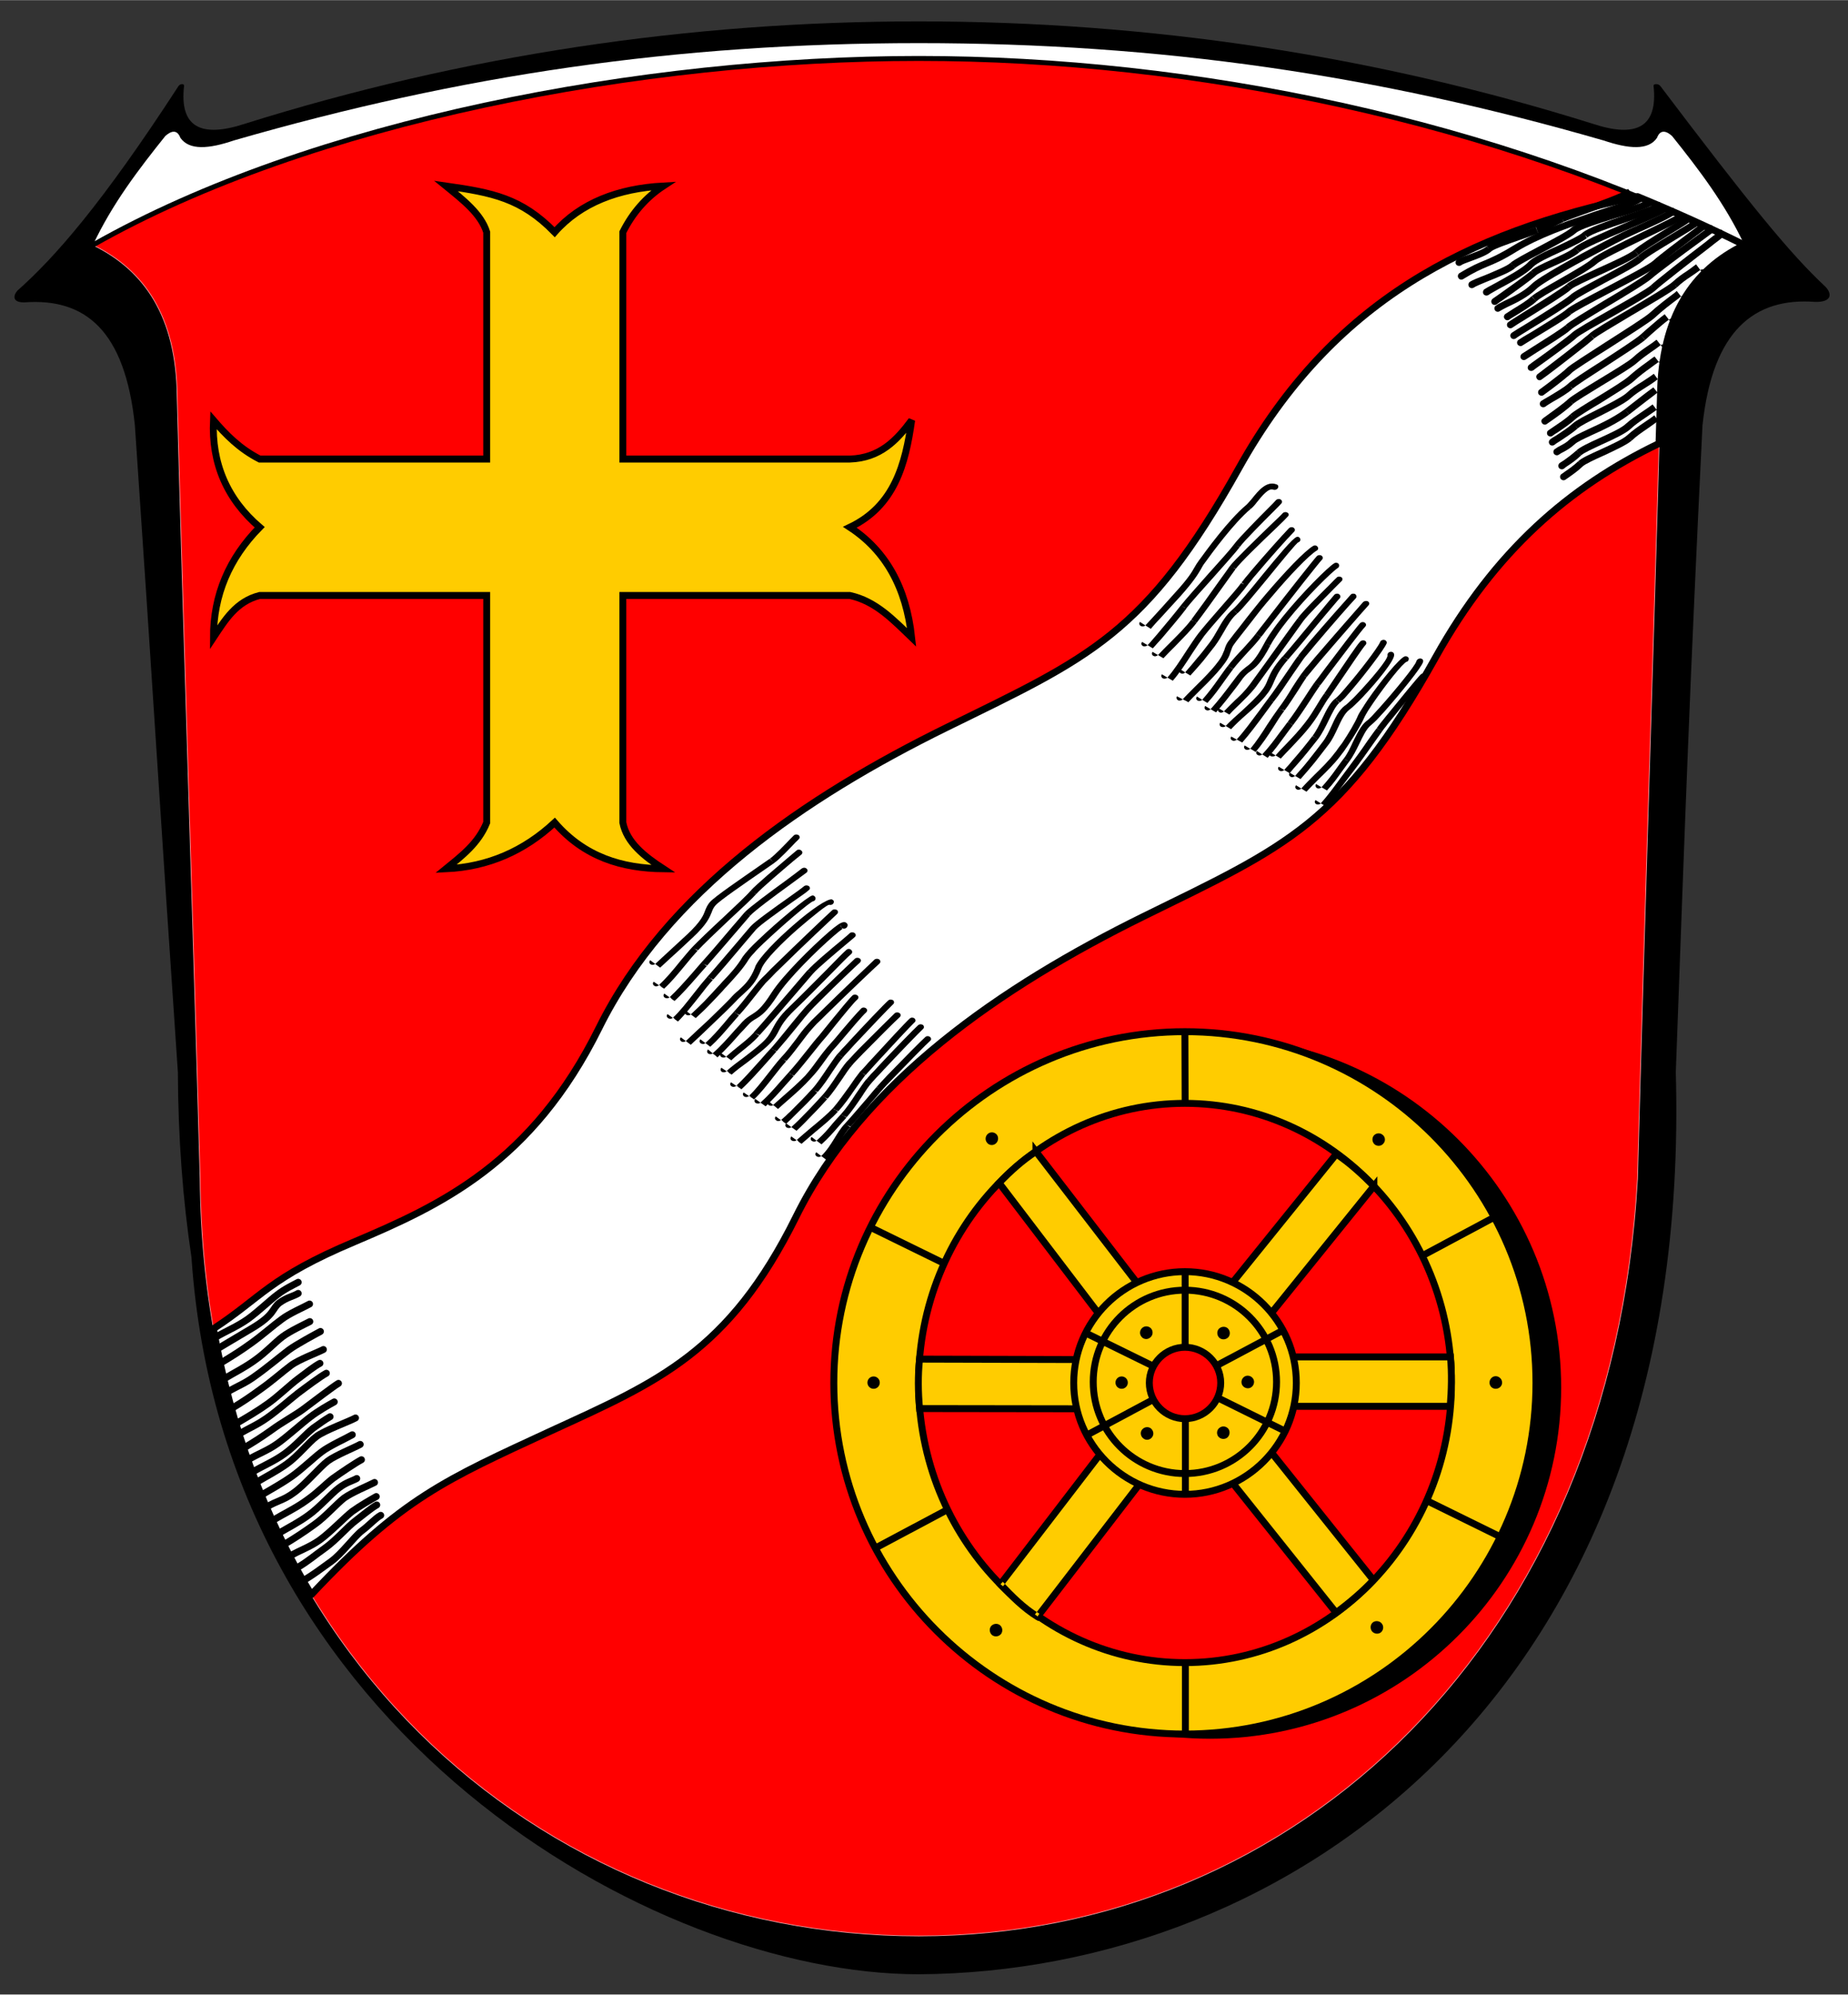 <?xml version="1.0" encoding="iso-8859-1"?>
<!DOCTYPE svg PUBLIC "-//W3C//DTD SVG 1.0//EN" "http://www.w3.org/TR/2001/REC-SVG-20010904/DTD/svg10.dtd">
<!-- Creator: CorelDRAW -->
<svg xmlns="http://www.w3.org/2000/svg" xmlns:odm="http://product.corel.com/CGS/11/cddns/" xmlns:corel-charset="http://product.corel.com/CGS/11/cddns/" xml:space="preserve" width="7.48in" height="8.071in" style="shape-rendering:geometricPrecision; text-rendering:geometricPrecision; image-rendering:optimizeQuality; fill-rule:evenodd"
     viewBox="0 0 7480 8070">
 <rect x="0" y="0" width="7480" height="8070" fill="#333333" stroke="none"/>
 <defs>
  <style type="text/css">
   <![CDATA[
    .str0 {stroke:#EF9BA0;stroke-width:3;stroke-linecap:round;stroke-linejoin:round}
    .str1 {stroke:#000000;stroke-width:20;stroke-linecap:round;stroke-linejoin:round}
    .str2 {stroke:#000000;stroke-width:28;stroke-linecap:round;stroke-linejoin:round}
    .str6 {stroke:#000000;stroke-width:28}
    .str5 {stroke:#000000;stroke-width:28}
    .str3 {stroke:#000000;stroke-width:28;stroke-linecap:round;stroke-linejoin:round}
    .str4 {stroke:#000000;stroke-width:28}
    .fil3 {fill:none}
    .fil0 {fill:#000000}
    .fil2 {fill:#FF0000}
    .fil4 {fill:#FFCC00}
    .fil1 {fill:#FFFFFF}
   ]]>
  </style>
 </defs>
 <g id="Rahmen">
  <path id="uerer_x0020_Rahmen" class="fil0" d="M3719 7988c1483,-8 3135,-1116 3064,-3650 38,-1038 57,-1578 108,-2617 41,-386 211,-518 455,-500 66,2 72,-30 43,-61 -144,-134 -308,-336 -669,-813 -8,-10 -29,-9 -27,0 18,167 -69,212 -247,153 -884,-277 -1798,-414 -2727,-414 -930,0 -1844,137 -2727,414 -179,59 -266,14 -247,-153 1,-9 -14,-10 -22,0 -310,477 -500,693 -652,828 -19,21 -21,49 28,48 245,-18 407,112 447,498 71,1039 103,1579 174,2617 1,266 20,516 55,749 130,1916 1870,2901 2944,2901z"/>
  <path id="Oben_x0020_weier_x0020_Rand" class="fil1" d="M7061 991c-78,-166 -184,-305 -293,-441 -21,-19 -47,-30 -61,7 -35,52 -115,45 -216,11 -918,-265 -1791,-394 -2772,-394 -982,0 -1855,129 -2773,394 -100,34 -180,41 -216,-11 -14,-37 -40,-26 -61,-7 -109,136 -215,275 -293,441 883,-502 2228,-755 3343,-755 1114,0 2339,253 3342,755z"/>
  <path id="Innenrahmen" class="fil2 str0" d="M7061 991c-1003,-502 -2228,-755 -3342,-755 -1115,0 -2460,253 -3343,755 210,102 337,291 341,609 28,1056 64,2113 93,3169 15,1891 1380,3064 2909,3064 1529,0 2805,-1190 2909,-3064 28,-1056 64,-2113 93,-3169 4,-318 130,-507 340,-609z"/>
  <path id="Obere_x0020_Linie" class="fil3 str1" d="M376 991c883,-502 2228,-755 3343,-755 1114,0 2339,253 3342,755"/>
  <path id="Innenrahmen" class="fil1 str2" d="M1260 6452c-188,-312 -326,-674 -396,-1076 194,-126 224,-206 571,-352 347,-147 719,-318 990,-866 272,-549 831,-932 1407,-1215 576,-283 805,-373 1183,-1050 378,-677 922,-953 1613,-1098 148,61 293,126 433,196 -210,102 -336,291 -340,609 -2,64 -4,130 -6,194 -364,175 -664,435 -904,865 -378,677 -607,766 -1183,1049 -576,284 -1135,667 -1406,1215 -272,549 -562,669 -991,866 -428,198 -604,272 -971,663z"/>
 </g>
 <g id="Schraffur">
  <g>
   <path class="fil0" d="M6755 1293c6,-5 15,-3 20,3 4,6 3,14 -3,19zm0 0c-19,14 -34,27 -49,40l-18 -21c15,-13 30,-26 50,-41l17 22zm-49 40c-15,13 -30,26 -47,42l-19 -21c18,-16 32,-29 48,-42l18 21zm-47 42l0 0 -10 -11 10 11zm0 0l-1 0 -18 -21 0 0 19 21zm-19 -21l0 0 9 10 -9 -10zm19 21c-20,17 -93,64 -162,109l-15 -23c68,-44 140,-91 158,-107l19 21zm-162 109c-62,40 -121,78 -132,89l-19 -20c13,-13 73,-52 136,-92l15 23zm-151 69l0 0 10 10 -10 -10zm20 19l0 0 -20 -19 0 0 20 19zm0 0l-1 1 -9 -10 10 9zm-1 1c-17,16 -52,37 -79,52l-14 -23c26,-16 59,-35 74,-49l19 20zm-79 52c-13,8 -25,15 -31,20l-17 -23c7,-4 19,-12 34,-20l14 23zm-31 20c-7,4 -15,3 -20,-3 -4,-7 -3,-15 3,-20z"/>
  </g>
  <g>
   <path class="fil0" d="M6722 1396c6,-4 15,-3 20,3 4,6 3,15 -3,19zm0 0c-16,12 -28,21 -39,28l-16 -23c12,-8 24,-16 38,-27l17 22zm-39 28c-18,13 -34,24 -55,42l-19 -20c23,-21 39,-32 58,-45l16 23zm-55 42l0 0 -9 -10 9 10zm0 0l0 0 -19 -20 0 0 19 20zm-19 -20l0 0 10 10 -10 -10zm19 20c-19,18 -84,57 -145,94l-14 -24c59,-36 123,-74 140,-90l19 20zm-145 94c-54,33 -105,64 -116,74l-19 -20c13,-12 65,-44 121,-78l14 24zm-135 54l0 0 10 10 -10 -10zm20 20l0 0 -20 -20 0 0 20 20zm0 0l-1 0 -9 -10 10 10zm-1 0c-21,21 -67,54 -93,72l-16 -23c25,-18 70,-50 90,-69l19 20zm-93 72c-3,2 -6,4 -13,9l-16 -22c0,-1 5,-4 13,-10l16 23zm-13 9c-6,5 -15,3 -19,-3 -5,-6 -4,-15 3,-19z"/>
  </g>
  <g>
   <path class="fil0" d="M6714 1464c6,-5 15,-4 19,2 5,6 4,15 -2,20zm0 0c-14,10 -24,17 -33,24l-17 -22c11,-8 22,-17 33,-24l17 22zm-33 24c-24,17 -44,32 -68,54l-19 -21c25,-22 46,-38 70,-55l17 22zm-68 54l0 0 -9 -10 9 10zm0 0l0 0 -19 -21 0 0 19 21zm-19 -21l0 0 10 11 -10 -11zm19 21c-19,17 -78,53 -132,87l-15 -24c54,-33 111,-68 128,-84l19 21zm-132 87c-49,29 -94,57 -105,67l-20 -20c13,-12 60,-41 110,-71l15 24zm-125 48l0 -1 10 10 -10 -9zm20 19l0 0 -20 -19 0 0 20 19zm0 0l0 0 -10 -10 10 10zm0 0c-19,18 -49,38 -71,53l-16 -23c22,-15 50,-33 67,-50l20 20zm-71 53c-9,5 -16,10 -21,14l-17 -22c6,-4 13,-9 22,-15l16 23zm-21 14c-6,5 -15,3 -20,-3 -4,-6 -3,-15 3,-19z"/>
  </g>
  <g>
   <path class="fil0" d="M6710 1534c6,-5 14,-4 19,3 5,6 4,14 -3,19zm0 0c-16,13 -32,23 -48,33l-15 -23c15,-10 31,-20 47,-32l16 22zm-48 33c-22,14 -43,27 -63,45l-18 -20c21,-20 43,-34 66,-48l15 23zm-63 45l0 0 -9 -10 9 10zm0 0l0 0 -18 -20 0 0 18 20zm-18 -20l0 0 9 10 -9 -10zm18 20c-20,18 -72,45 -121,70l-13 -25c48,-24 98,-50 116,-65l18 20zm-121 70c-42,21 -82,41 -92,51l-20 -20c14,-13 55,-34 99,-56l13 25zm-112 31l0 0 10 10 -10 -10zm20 19l0 0 -20 -19 0 0 20 19zm0 0l0 1 -10 -10 10 9zm0 1c-19,17 -49,36 -71,51l-15 -23c21,-14 50,-33 66,-48l20 20zm-71 51c-10,6 -18,11 -24,16l-16 -23c5,-4 14,-10 25,-16l15 23zm-24 16c-6,4 -15,3 -19,-3 -5,-7 -3,-15 3,-20z"/>
  </g>
  <g>
   <path class="fil0" d="M6709 1588c6,-5 15,-4 20,2 4,6 3,15 -3,19zm0 0c-16,13 -24,19 -35,27l-17 -22c12,-9 21,-16 35,-26l17 21zm-35 27c-16,12 -36,28 -80,62l-17 -22c46,-36 65,-50 80,-62l17 22zm-97 40l0 0 8 11 -8 -11zm17 21l0 1 -17 -22 0 0 17 21zm0 1l0 0 -9 -11 9 11zm0 0c-46,35 -106,63 -153,84l-12 -25c46,-21 104,-48 148,-81l17 22zm-153 84c-32,15 -58,27 -67,36l-20 -20c13,-12 41,-25 75,-41l12 25zm-67 36c-18,16 -32,24 -45,31l-13 -25c11,-6 24,-12 38,-26l20 20zm-45 31c-7,3 -13,7 -19,11l-17 -22c8,-6 15,-10 23,-14l13 25zm-19 11c-7,5 -15,3 -20,-3 -4,-6 -3,-15 3,-19z"/>
  </g>
  <g>
   <path class="fil0" d="M6712 1702c6,-4 14,-3 19,3 5,6 3,15 -3,19zm0 0c-15,12 -30,22 -44,32l-16 -23c14,-10 29,-19 44,-31l16 22zm-60 9l0 0 8 11 -8 -11zm16 23c-22,15 -43,29 -63,48l-19 -21c22,-20 44,-35 66,-50l16 23zm-63 48l-1 0 -9 -11 10 11zm-1 0l0 0 -18 -21 0 0 18 21zm-18 -21l0 0 9 10 -9 -10zm19 21c-21,18 -69,40 -114,61l-12 -25c43,-20 90,-41 107,-57l19 21zm-114 61c-38,17 -74,34 -84,43l-19 -20c13,-13 51,-30 91,-48l12 25zm-104 23l1 0 9 10 -10 -10zm20 20l0 0 -20 -20 0 0 20 20zm0 0l0 0 -10 -10 10 10zm0 0c-20,19 -40,33 -57,45l-16 -23c16,-11 35,-24 54,-42l19 20zm-57 45c-3,2 -6,4 -13,9l-17 -22c1,-1 8,-5 14,-10l16 23zm-13 9c-7,5 -15,3 -20,-3 -4,-6 -3,-15 3,-19z"/>
  </g>
  <g>
   <path class="fil0" d="M6882 1092c6,-4 15,-3 19,3 5,6 4,15 -2,20zm0 0c-16,12 -28,20 -40,28l-15 -23c11,-8 24,-17 38,-28l17 23zm-40 28c-18,12 -34,23 -54,42l-19 -21c22,-20 39,-32 58,-44l15 23zm-54 42l-1 0 -9 -11 10 11zm-1 0l0 0 -18 -21 0 0 18 21zm-18 -21l0 0 9 10 -9 -10zm19 21c-20,18 -106,68 -186,115l-14 -23c79,-47 163,-97 181,-113l19 21zm-186 115c-71,43 -139,82 -150,93l-19 -20c13,-13 82,-54 155,-96l14 23zm-169 73l0 0 10 10 -10 -10zm20 19l-1 0 -19 -19 0 0 20 19zm-1 0l0 1 -9 -10 9 9zm0 1c-4,3 -10,9 -19,16l-17 -22c8,-6 14,-11 17,-14l19 20zm-19 16c-7,6 -18,15 -30,24l-17 -22c11,-8 21,-16 30,-24l17 22zm-30 24c-59,47 -149,116 -163,125l-16 -22c13,-10 103,-78 162,-125l17 22zm-163 125c-6,5 -15,4 -19,-3 -5,-6 -3,-15 3,-19z"/>
  </g>
  <g>
   <path class="fil0" d="M6985 950c7,-5 15,-3 20,3 4,6 3,15 -3,19zm0 0l0 0 -17 -22 0 0 17 22zm-17 -22l0 0 9 11 -9 -11zm17 22c-4,3 -13,10 -25,20l-17 -22c10,-8 19,-15 25,-20l17 22zm-25 20c-11,8 -25,19 -40,31l-17 -22c15,-12 28,-23 40,-31l17 22zm-40 31c-78,60 -195,151 -220,174l-19 -20c26,-24 143,-116 222,-176l17 22zm-220 174l0 0 -10 -10 10 10zm0 0l0 0 -19 -21 0 0 19 21zm-19 -20l0 -1 9 11 -9 -10zm19 20c-20,18 -101,64 -176,107l-14 -25c74,-42 154,-87 171,-102l19 20zm-176 107c-67,37 -130,73 -141,83l-19 -20c13,-12 77,-49 146,-88l14 25zm-160 63l0 0 9 10 -9 -10zm19 20l0 0 -19 -20 0 0 19 20zm0 0l0 0 -10 -10 10 10zm0 0c-23,22 -126,96 -165,124l-16 -23c38,-27 141,-101 162,-121l19 20zm-165 124c-3,2 -5,4 -12,9l-16 -23c2,-1 3,-2 12,-9l16 23zm-12 9c-6,4 -15,3 -20,-3 -4,-6 -3,-15 4,-20z"/>
  </g>
  <g>
   <path class="fil0" d="M6945 932c6,-5 15,-4 19,2 5,6 4,15 -2,20zm0 0l0 0 -17 -22 0 0 17 22zm-17 -22l0 0 8 11 -8 -11zm17 22c-13,10 -38,27 -67,49l-17 -22c31,-23 57,-42 67,-49l17 22zm-67 49c-70,51 -168,124 -192,145l-19 -20c25,-23 124,-96 194,-147l17 22zm-192 145l0 0 -10 -10 10 10zm0 0l0 0 -19 -20 0 0 19 20zm-19 -20l0 0 9 10 -9 -10zm19 20c-20,18 -104,69 -183,116l-14 -24c78,-46 160,-96 178,-112l19 20zm-183 116c-70,42 -136,82 -147,93l-19 -20c12,-13 80,-53 152,-97l14 24zm-167 73l1 0 9 10 -10 -10zm20 20l0 0 -20 -20 0 0 20 20zm0 0l0 0 -10 -10 10 10zm0 0c-18,17 -87,60 -135,90l-14 -24c46,-29 113,-71 130,-86l19 20zm-135 90c-21,14 -39,25 -45,29l-16 -23c6,-4 24,-15 47,-30l14 24zm-45 29c-6,4 -15,3 -19,-3 -5,-6 -3,-15 3,-20z"/>
  </g>
  <g>
   <path class="fil0" d="M6910 921c6,-5 14,-4 19,2 5,6 3,15 -3,20zm0 0l0 0 -16 -22 0 0 16 22zm-17 -22l1 0 8 11 -9 -11zm17 22c-8,6 -24,18 -42,31l-16 -22c17,-13 31,-24 41,-31l17 22zm-42 31c-53,40 -132,100 -159,124l-18 -21c26,-24 106,-84 161,-125l16 22zm-159 124l0 0 -9 -11 9 11zm0 0l0 0 -18 -21 0 0 18 21zm-18 -21l0 0 9 10 -9 -10zm18 21c-20,18 -110,65 -194,109l-13 -24c83,-44 171,-90 189,-106l18 21zm-194 109c-74,39 -144,76 -155,86l-19 -20c13,-13 85,-50 161,-90l13 24zm-174 66l0 0 10 10 -10 -10zm20 20l0 0 -20 -20 0 0 20 20zm0 0l-1 0 -9 -10 10 10zm-1 0c-17,17 -91,61 -144,93l-14 -23c51,-32 123,-75 139,-90l19 20zm-144 93c-26,16 -47,29 -53,33l-17 -22c7,-5 28,-18 56,-34l14 23zm-53 33c-6,5 -15,3 -20,-3 -4,-6 -3,-15 3,-19z"/>
  </g>
  <g>
   <path class="fil0" d="M6881 907c6,-4 15,-3 19,3 5,6 4,15 -2,19zm0 0l0 0 -17 -22 0 0 17 22zm-17 -22l0 0 8 11 -8 -11zm17 22c-17,13 -57,37 -100,63l-14 -24c42,-25 81,-48 97,-61l17 22zm-100 63c-54,33 -114,68 -133,86l-19 -21c21,-19 82,-55 138,-89l14 24zm-133 86l0 0 -9 -11 9 11zm0 0l0 0 -18 -21 0 0 18 21zm-19 -21l1 0 9 10 -10 -10zm19 21c-20,18 -89,55 -154,89l-13 -24c64,-34 131,-70 148,-86l19 21zm-154 89c-56,31 -109,59 -120,69l-19 -20c13,-13 68,-42 126,-73l13 24zm-139 49l0 0 10 10 -10 -10zm19 20l0 0 -19 -20 0 0 19 20zm0 0l0 0 -10 -10 10 10zm0 0c-18,17 -112,76 -178,116l-14 -23c64,-40 157,-98 173,-113l19 20zm-178 116c-31,19 -55,34 -61,39l-16 -23c6,-4 31,-20 63,-39l14 23zm-61 39c-6,4 -15,3 -19,-3 -5,-7 -3,-15 3,-20z"/>
  </g>
  <g>
   <path class="fil0" d="M6843 895c6,-5 15,-4 20,2 4,7 3,15 -3,20zm0 0l0 0 -17 -22 0 0 17 22zm-17 -22l0 0 9 11 -9 -11zm17 22c-17,13 -52,34 -90,57l-14 -24c37,-22 71,-43 87,-55l17 22zm-90 57c-48,30 -101,62 -120,79l-19 -20c21,-19 75,-52 125,-83l14 24zm-120 79l-1 1 -9 -11 10 10zm-1 1l0 0 -18 -21 0 0 18 21zm-18 -21l0 0 9 10 -9 -10zm18 20c-20,19 -89,50 -154,80l-11 -26c63,-28 130,-59 147,-74l18 20zm-154 80c-55,25 -107,49 -117,58l-19 -20c13,-13 67,-37 125,-64l11 26zm-136 38l0 0 9 10 -9 -10zm19 20l0 0 -20 -20 1 0 19 20zm0 0l0 0 -10 -10 10 10zm0 0c-18,18 -113,77 -179,118l-15 -24c65,-40 159,-99 175,-114l19 20zm-179 118c-31,19 -55,34 -60,38l-17 -22c6,-5 31,-20 62,-40l15 24zm-60 38c-7,5 -15,3 -20,-3 -4,-6 -3,-15 3,-19z"/>
  </g>
  <g>
   <path class="fil0" d="M6822 881c6,-5 15,-4 20,2 4,6 3,15 -3,20zm0 0l0 0 -17 -22 0 0 17 22zm-17 -22l0 0 9 11 -9 -11zm17 22c-19,14 -89,48 -164,84l-12 -25c73,-35 143,-69 159,-81l17 22zm-164 84c-86,42 -178,86 -195,102l-19 -20c21,-19 114,-64 202,-107l12 25zm-195 102l0 0 -9 -10 9 10zm0 0l0 0 -19 -20 0 0 19 20zm-19 -20l0 0 10 10 -10 -10zm19 20c-20,18 -80,53 -137,86l-14 -24c56,-32 115,-66 132,-82l19 20zm-137 86c-50,28 -97,55 -107,66l-19 -21c13,-12 61,-40 112,-69l14 24zm-127 46l1 -1 9 11 -10 -10zm20 19l0 0 -20 -19 0 0 20 19zm0 0l0 1 -10 -10 10 9zm0 1c-18,17 -53,38 -80,55l-15 -24c26,-16 60,-36 75,-52l20 21zm-80 55c-13,8 -24,14 -30,19l-16 -23c6,-4 17,-11 31,-20l15 24zm-30 19c-6,4 -15,3 -19,-4 -5,-6 -3,-14 3,-19z"/>
  </g>
  <g>
   <path class="fil0" d="M6789 861c6,-5 15,-3 19,3 5,6 4,15 -2,19zm0 0l0 0 -17 -22 0 0 17 22zm-17 -22l0 0 8 11 -8 -11zm17 22c-29,22 -103,55 -157,79l-11 -25c53,-24 125,-56 151,-76l17 22zm-157 79c-22,10 -41,19 -52,24l-12 -25c11,-5 30,-14 53,-24l11 25zm-52 24l0 0 -6 -12 6 12zm0 0l0 0 -12 -25 0 0 12 25zm-12 -25l0 0 6 13 -6 -13zm12 25c-4,2 -14,7 -29,15l-13 -25c13,-6 23,-12 30,-15l12 25zm-29 15c-15,7 -32,17 -50,26l-13 -25c20,-10 37,-19 50,-26l13 25zm-50 26c-99,52 -255,136 -284,165l-20 -19c31,-32 190,-118 291,-171l13 25zm-284 165l0 0 -10 -10 10 10zm0 0l0 0 -20 -19 0 0 20 19zm-20 -19l0 0 10 9 -10 -9zm20 19c-31,31 -81,56 -116,72l-12 -25c33,-15 80,-38 108,-66l20 19zm-116 72c-14,7 -25,13 -30,16l-16 -22c6,-5 19,-11 34,-19l12 25zm-30 16c-6,5 -15,4 -20,-3 -4,-6 -3,-15 4,-19z"/>
  </g>
  <g>
   <path class="fil0" d="M6753 851c7,-5 15,-4 20,3 4,6 3,14 -3,19zm0 0l0 0 -17 -22 0 0 17 22zm-17 -22l0 0 9 11 -9 -11zm17 22c-19,15 -92,46 -168,79l-11 -26c74,-32 146,-63 162,-75l17 22zm-168 79c-86,36 -175,75 -192,90l-19 -20c20,-19 112,-58 200,-96l11 26zm-192 90l0 0 -10 -10 10 10zm0 0l-1 0 -18 -20 0 0 19 20zm-19 -20l0 0 9 10 -9 -10zm19 20c-21,19 -63,38 -103,56l-12 -25c38,-17 79,-36 96,-51l19 20zm-103 56c-33,15 -64,29 -74,39l-19 -20c13,-13 46,-28 81,-44l12 25zm-94 19l1 0 9 10 -10 -10zm20 20l0 0 -20 -20 0 0 20 20zm0 0l0 0 -10 -10 10 10zm0 0c-21,19 -95,72 -135,100l-16 -23c39,-28 112,-79 132,-97l19 20zm-135 100c-8,5 -15,10 -23,16l-16 -23c0,0 10,-7 23,-16l16 23zm-23 16c-6,4 -15,3 -19,-3 -5,-7 -3,-15 3,-20z"/>
  </g>
  <g>
   <path class="fil0" d="M6734 838c6,-5 15,-3 20,3 4,6 3,15 -3,19zm0 0l0 0 -17 -22 0 0 17 22zm-17 -22l0 0 9 11 -9 -11zm17 22c-20,16 -84,37 -150,60l-9 -27c64,-21 126,-42 142,-55l17 22zm-150 60c-70,24 -143,48 -159,63l-19 -20c21,-19 96,-45 169,-70l9 27zm-178 43l0 0 10 10 -10 -10zm20 20c-1,0 -1,1 -3,1l-15 -23c1,-1 -3,2 -2,2l20 20zm-20 -20c0,0 2,-2 2,-2l8 12 -10 -10zm19 20c-18,16 -61,36 -106,57l-11 -25c42,-20 83,-39 98,-52l19 20zm-106 57c-48,22 -98,45 -114,62l-20 -19c19,-21 72,-45 123,-68l11 25zm-114 62l0 0 -10 -9 10 9zm0 0l0 0 -20 -19 0 0 20 19zm-20 -19l0 0 10 10 -10 -10zm20 19c-24,27 -94,65 -141,90l-13 -24c45,-25 112,-61 134,-85l20 19zm-141 90c-19,11 -34,19 -39,23l-17 -23c6,-4 22,-13 43,-24l13 24zm-39 23c-7,4 -15,3 -20,-3 -4,-6 -3,-15 3,-20z"/>
  </g>
  <g>
   <path class="fil0" d="M6694 826c6,-5 15,-3 19,3 5,6 4,14 -2,19zm0 0l0 0 -17 -22 0 0 17 22zm-17 -22l0 0 8 11 -8 -11zm17 22c-21,16 -86,36 -154,56l-8 -26c65,-20 129,-40 145,-52l17 22zm-154 56c-71,22 -145,45 -161,60l-19 -21c21,-19 97,-42 172,-65l8 26zm-161 60l0 0 -9 -11 9 11zm0 0l0 0 -19 -21 0 0 19 21zm-19 -21l0 0 9 10 -9 -10zm19 21c-20,18 -81,50 -139,81l-13 -25c56,-30 116,-61 133,-77l19 21zm-139 81c-50,26 -96,51 -107,61l-19 -21c13,-12 62,-38 113,-65l13 25zm-126 41l0 -1 9 10 -9 -9zm19 19l0 0 -19 -19 0 0 19 19zm0 0l0 1 -10 -10 10 9zm0 1c-17,16 -69,37 -112,54l-10 -25c40,-17 90,-37 103,-50l19 21zm-112 54c-26,11 -49,20 -55,25l-17 -23c9,-6 33,-16 62,-27l10 25zm-55 25c-7,4 -15,3 -20,-3 -4,-7 -3,-15 3,-20z"/>
  </g>
  <g>
   <path class="fil0" d="M6655 809c6,-4 15,-3 19,3 5,7 3,15 -3,20zm0 0l0 0 -16 -23 0 0 16 23zm-17 -22l1 -1 8 12 -9 -11zm17 22c-29,22 -87,40 -141,57l-8 -27c51,-16 107,-33 132,-52l17 22zm-141 57c-20,6 -40,12 -57,18l-9 -26c17,-6 37,-12 58,-19l8 27zm-57 18l0 0 -9 -26 0 0 9 26zm0 0c-7,3 -20,7 -34,12l-9 -26c12,-4 22,-8 34,-12l9 26zm-34 12c-71,24 -192,65 -285,122l-14 -24c96,-58 218,-100 290,-124l9 26zm-285 122c-58,36 -88,48 -117,60l-11 -25c28,-12 57,-24 114,-59l14 24zm-117 60l0 0 -5 -13 5 13zm0 0c-26,11 -52,22 -99,51l-15 -24c49,-30 76,-41 103,-52l11 25zm-99 51c-7,4 -15,2 -19,-5 -4,-6 -2,-15 4,-19z"/>
  </g>
  <g>
   <path class="fil0" d="M6607 786c7,-5 15,-4 20,2 4,6 3,15 -3,20zm0 0l0 0 -17 -22 0 0 17 22zm-17 -22l0 0 9 11 -9 -11zm17 22c-28,21 -126,56 -200,82l-9 -26c72,-26 168,-60 192,-78l17 22zm-200 82c-35,13 -64,23 -77,29l-11 -25c14,-7 44,-17 79,-30l9 26zm-77 29l0 0 -6 -13 6 13zm0 0l-1 0 -10 -25 0 0 11 25zm-12 -25l1 0 5 12 -6 -12zm12 25c-7,3 -15,7 -24,11l-12 -24c9,-5 17,-9 24,-12l12 25zm-24 11c-20,11 -46,23 -80,36l-9 -27c32,-11 57,-24 77,-33l12 24zm-89 10l0 -1 4 14 -4 -13zm9 25l0 1 -10 -26 1 0 9 25zm0 1l0 0 -5 -13 5 13zm0 0c-21,7 -42,15 -62,22l-10 -27c22,-7 44,-15 63,-21l9 26zm-62 22c-61,21 -117,41 -127,50l-19 -20c14,-14 73,-34 136,-57l10 27zm-147 30l1 0 9 10 -10 -10zm20 20l0 0 -20 -20 0 0 20 20zm0 0l0 0 -10 -10 10 10zm0 0c-17,16 -53,29 -83,40l-9 -26c27,-10 60,-22 73,-34l19 20zm-83 40c-18,7 -34,12 -40,17l-17 -23c9,-6 27,-13 48,-20l9 26zm-40 17c-6,4 -15,3 -20,-3 -4,-6 -3,-15 3,-20z"/>
  </g>
  <g>
   <path class="fil0" d="M6804 1199c6,-4 15,-3 19,3 5,6 4,15 -2,19zm0 0c-3,2 -5,4 -7,6l-17 -22c2,-2 4,-4 7,-6l17 22zm-7 6c-36,27 -68,51 -100,81l-19 -21c33,-30 66,-55 102,-82l17 22zm-100 81l0 0 -10 -10 10 10zm0 0l0 0 -19 -21 0 0 19 21zm-19 -21l0 0 9 11 -9 -11zm19 21c-20,18 -104,71 -183,122l-15 -24c78,-50 162,-103 179,-119l19 21zm-183 122c-72,45 -140,89 -151,99l-19 -20c13,-12 82,-56 155,-103l15 24zm-170 79l0 0 10 10 -10 -10zm19 20l0 0 -19 -20 0 0 19 20zm0 0l0 0 -9 -10 9 10zm0 0c-4,4 -8,8 -13,12l-18 -21c4,-4 9,-8 12,-11l19 20zm-31 -9l0 0 9 11 -9 -11zm18 21c-7,5 -12,10 -17,14l-18 -21c7,-6 13,-11 17,-14l18 21zm-17 14c-32,26 -72,56 -85,65l-17 -22c14,-10 54,-40 84,-64l18 21zm-85 65c-7,5 -15,3 -20,-3 -4,-6 -3,-15 3,-19z"/>
  </g>
  <g>
   <path class="fil0" d="M6706 1658c6,-5 14,-4 19,2 5,6 4,15 -2,20zm0 0c-16,11 -30,21 -45,31l-15 -23c14,-9 28,-19 43,-30l17 22zm-60 8l0 0 7 12 -7 -12zm15 23c-22,15 -43,29 -63,48l-19 -21c22,-20 44,-34 67,-50l15 23zm-63 48l0 0 -10 -10 10 10zm0 0l0 0 -19 -21 0 0 19 21zm-19 -21l0 0 9 11 -9 -11zm19 21c-21,18 -69,41 -114,61l-12 -25c44,-20 90,-41 107,-57l19 21zm-114 61c-38,18 -74,34 -84,44l-19 -20c13,-13 51,-31 91,-49l12 25zm-104 24l1 0 9 10 -10 -10zm20 19l0 0 -20 -19 0 0 20 19zm0 0l0 1 -10 -10 10 9zm0 1c-20,19 -40,33 -57,44l-16 -22c16,-11 35,-25 54,-42l19 20zm-57 44c-3,2 -6,4 -13,10l-17 -23c1,-1 8,-5 14,-9l16 22zm-13 10c-6,4 -15,3 -20,-3 -4,-7 -3,-15 3,-20z"/>
  </g>
  <g>
   <path class="fil0" d="M2796 4104c-5,5 -14,5 -19,1 -6,-4 -6,-11 -1,-16zm0 0c22,-20 39,-37 56,-54l21 14c-17,18 -35,35 -57,55l-20 -15zm56 -54c16,-17 32,-34 52,-56l22 14c-19,20 -35,38 -53,56l-21 -14zm52 -56c6,-6 14,-15 21,-23l22 14c-6,7 -13,13 -21,23l-22 -14zm21 -23c31,-32 59,-63 81,-100l25 10c-23,38 -53,70 -84,104l-22 -14zm81 -100l0 0 13 5 -13 -5zm0 0l0 0 25 10 0 0 -25 -10zm0 0c5,-7 13,-17 24,-29l22 14c-10,10 -17,19 -21,25l-25 -10zm24 -29c11,-12 24,-25 39,-39l21 14c-15,14 -28,27 -38,39l-22 -14zm39 -39c78,-75 201,-177 219,-180l4 23c-13,2 -127,100 -202,171l-21 -14zm219 -180c6,-1 12,4 13,10 1,6 -3,12 -9,13z"/>
  </g>
  <g>
   <path class="fil0" d="M2723 4118c-5,5 -14,5 -19,1 -6,-4 -7,-11 -2,-16zm0 0c0,0 1,-1 2,-1l17 17c-1,1 2,-2 2,-1l-21 -15zm21 15c-1,0 -2,1 -2,1l-9 -9 11 8zm-21 -15c26,-23 57,-63 86,-100l23 12c-30,38 -62,78 -88,103l-21 -15zm86 -100c20,-26 40,-50 55,-67l22 13c-16,17 -35,41 -54,66l-23 -12zm55 -67l0 -1 11 7 -11 -6zm0 -1c1,0 -2,3 -1,2l24 11c-1,1 -1,1 -2,2l-21 -15zm-1 2c0,0 1,-1 1,-1l11 6 -12 -5zm1 -1c26,-29 80,-93 123,-143l22 13c-43,51 -98,116 -123,143l-22 -13zm123 -143c23,-27 42,-50 51,-60l22 13c-10,12 -29,34 -51,60l-22 -13zm51 -60l0 0 11 7 -11 -7zm0 0l0 0 22 13 0 0 -22 -13zm22 13l0 0 -11 -6 11 6zm-22 -13c19,-21 95,-75 153,-116l17 17c-56,40 -131,93 -148,112l-22 -13zm153 -116c31,-22 56,-40 64,-47l19 16c-7,7 -34,26 -66,48l-17 -17zm64 -47c5,-4 13,-4 19,0 5,4 6,12 0,16z"/>
  </g>
  <g>
   <path class="fil0" d="M2710 4035c-5,5 -14,5 -20,1 -5,-4 -6,-11 -1,-16zm0 0c0,0 1,-1 2,-1l17 18c-1,0 2,-3 2,-2l-21 -15zm20 15c0,0 -1,1 -1,2l-9 -9 10 7zm-20 -15c29,-27 61,-63 90,-96l22 13c-30,34 -61,70 -92,98l-20 -15zm90 -96c14,-16 27,-31 39,-45l22 14c-13,14 -26,29 -39,44l-22 -13zm39 -45l0 0 11 7 -11 -7zm0 0c1,0 -2,3 -1,2l24 10c-1,1 -1,2 -2,2l-21 -14zm-1 2c0,0 1,-2 1,-2l11 7 -12 -5zm1 -2c26,-28 84,-96 127,-147l23 13c-44,51 -102,119 -128,148l-22 -14zm127 -147c21,-24 38,-44 48,-56l23 13c-8,9 -26,31 -48,56l-23 -13zm48 -56l1 0 11 7 -12 -7zm1 0l0 0 22 14 0 0 -22 -14zm22 13l0 1 -11 -7 11 6zm-23 -13c20,-21 104,-83 166,-128l17 17c-61,44 -143,105 -160,124l-23 -13zm166 -128c32,-24 58,-43 65,-49l20 16c-8,6 -35,26 -68,50l-17 -17zm65 -49c5,-4 14,-5 19,0 6,4 6,11 1,16z"/>
  </g>
  <g>
   <path class="fil0" d="M2667 3986c-5,5 -14,6 -19,2 -6,-4 -7,-11 -2,-16zm0 0c1,-1 1,-1 2,-2l17 18c-1,1 2,-2 2,-2l-21 -14zm21 14c0,0 -2,2 -2,2l-9 -9 11 7zm-21 -15c27,-24 58,-61 86,-96l23 13c-29,35 -60,73 -88,98l-21 -15zm86 -96c18,-21 34,-41 49,-57l22 14c-15,16 -31,35 -48,56l-23 -13zm49 -57l0 0 11 7 -11 -7zm0 0c1,-1 -2,3 -1,2l24 10c-1,1 -1,2 -2,2l-21 -14zm-1 2c0,0 1,-2 1,-2l11 7 -12 -5zm1 -2c20,-21 73,-72 125,-120l20 14c-51,48 -103,98 -123,120l-22 -14zm125 -120c50,-47 98,-92 111,-108l23 13c-14,16 -63,62 -114,109l-20 -14zm111 -108l1 0 11 7 -12 -7zm1 0l0 0 22 14 0 0 -22 -14zm22 13l0 1 -11 -7 11 6zm-23 -13c22,-25 107,-96 155,-137l19 16c-47,40 -131,111 -151,134l-23 -13zm155 -137c14,-12 25,-21 31,-26l20 16c-4,3 -16,13 -32,26l-19 -16zm31 -26c5,-5 14,-5 19,0 6,4 6,11 1,16z"/>
  </g>
  <g>
   <path class="fil0" d="M2652 3900c-5,4 -14,5 -19,1 -6,-4 -6,-12 -1,-16zm0 0c16,-15 27,-25 40,-37l20 15c-12,11 -23,21 -40,37l-20 -15zm40 -37c17,-16 39,-36 91,-84l20 15c-50,47 -73,68 -91,84l-20 -15zm91 -84c55,-52 64,-76 71,-95l27 6c-9,22 -19,49 -78,104l-20 -15zm71 -95c5,-12 9,-22 19,-34l23 13c-8,9 -12,18 -15,27l-27 -6zm42 -21l0 0 -11 -6 11 6zm-23 -13l0 0 23 13 0 0 -23 -13zm0 0l0 0 12 7 -12 -7zm0 0c19,-22 125,-94 204,-149l17 18c-78,54 -182,125 -198,144l-23 -13zm204 -149c14,-10 27,-19 39,-27l17 18c-11,8 -25,17 -39,27l-17 -18zm57 -10l-1 1 -8 -9 9 8zm-18 -17c0,0 1,0 1,-1l15 19c0,0 2,-1 2,-1l-18 -17zm18 17c-1,0 -1,1 -2,1l-7 -9 9 8zm-18 -17c19,-13 62,-58 84,-81l21 14c-22,23 -66,70 -87,84l-18 -17zm84 -81c7,-7 12,-12 13,-13l20 15c-1,1 -5,6 -12,12l-21 -14zm13 -13c5,-5 14,-5 20,-1 5,5 5,12 0,16z"/>
  </g>
  <g>
   <path class="fil0" d="M2855 4220c-5,5 -13,5 -19,1 -5,-4 -6,-11 -1,-16zm0 0c28,-25 52,-53 76,-81l22 13c-24,28 -48,56 -78,83l-20 -15zm76 -81c12,-15 25,-30 39,-45l22 13c-13,15 -26,30 -39,45l-22 -13zm39 -45l0 -1 11 7 -11 -6zm0 -1c1,0 -2,3 -1,2l24 11c-1,1 -1,1 -2,2l-21 -15zm-1 2c0,0 1,-1 1,-1l11 6 -12 -5zm1 -1c23,-25 46,-54 67,-81l23 12c-21,27 -45,57 -68,82l-22 -13zm67 -81c15,-18 28,-36 40,-49l22 13c-11,13 -25,30 -39,48l-23 -12zm40 -49l0 0 11 7 -11 -7zm0 0l0 0 22 13 0 0 -22 -13zm22 13l0 0 -11 -6 11 6zm-22 -13c4,-4 12,-13 24,-24l21 14c-11,11 -19,19 -23,23l-22 -13zm24 -24c11,-12 25,-26 41,-41l20 15c-16,15 -30,29 -40,40l-21 -14zm41 -41c82,-80 211,-203 226,-216l20 15c-15,14 -145,136 -226,216l-20 -15zm226 -216c5,-5 14,-5 20,-1 5,4 5,12 0,16z"/>
  </g>
  <g>
   <path class="fil0" d="M2885 4262c-5,4 -14,4 -19,0 -5,-4 -5,-12 0,-16zm0 0l0 0 19 16 0 0 -19 -16zm20 15l-1 1 -10 -8 11 7zm-21 -15c33,-29 62,-62 91,-95l22 13c-29,33 -59,67 -92,97l-21 -15zm91 -95c11,-11 21,-23 29,-32l22 14c-11,12 -20,22 -29,31l-22 -13zm29 -32c15,-16 27,-23 38,-30l16 18c-10,6 -20,12 -32,26l-22 -14zm38 -30c19,-12 40,-24 81,-89l25 10c-45,70 -68,84 -90,97l-16 -18zm81 -89c46,-71 163,-186 231,-245l20 16c-67,58 -181,170 -226,239l-25 -10zm231 -245c15,-13 28,-23 38,-30l17 18c-9,6 -21,16 -35,28l-20 -16zm38 -30c16,-11 29,-14 36,-5l-23 13c-4,-5 6,9 4,10l-17 -18zm36 -5l0 0 -11 6 11 -6zm0 0c2,2 3,4 3,6l-28 2c0,-2 3,7 2,5l23 -13zm3 6c0,8 -6,15 -14,15 -7,1 -14,-5 -14,-13z"/>
  </g>
  <g>
   <path class="fil0" d="M2939 4275c-5,5 -14,5 -20,1 -5,-4 -6,-11 -1,-16zm0 0c19,-17 35,-30 50,-42l18 17c-15,12 -30,24 -47,40l-21 -15zm50 -42c21,-17 41,-32 63,-56l21 13c-23,26 -44,42 -66,60l-18 -17zm63 -56l0 -1 11 7 -11 -6zm0 -1c0,0 -2,3 -1,2l24 10c-1,1 -2,2 -2,2l-21 -14zm-1 2c0,0 1,-1 1,-2l11 7 -12 -5zm1 -2c26,-28 106,-122 162,-187l23 13c-56,65 -136,158 -164,188l-21 -14zm162 -187c25,-29 44,-52 54,-63l23 13c-7,8 -28,33 -54,63l-23 -13zm54 -63l1 0 11 6 -12 -6zm1 0l0 0 22 13 0 0 -22 -13zm22 13l0 0 -11 -7 11 7zm-22 -13c21,-25 95,-87 140,-124l19 16c-44,37 -117,98 -137,121l-22 -13zm140 -124c14,-12 26,-22 31,-27l20 16c-5,5 -17,14 -32,27l-19 -16zm31 -27c5,-4 14,-4 19,0 6,4 6,12 1,16z"/>
  </g>
  <g>
   <path class="fil0" d="M2941 4334c-5,5 -14,6 -20,2 -5,-4 -6,-11 -1,-16zm0 0c0,-1 1,-1 2,-2l17 18c-1,0 2,-3 2,-2l-21 -14zm20 14c0,0 -1,2 -1,2l-9 -9 10 7zm-20 -15c20,-18 44,-36 70,-55l18 17c-25,18 -50,37 -68,53l-20 -15zm70 -55c32,-25 66,-50 87,-73l22 13c-23,25 -58,51 -91,77l-18 -17zm87 -73c15,-16 22,-30 30,-45l25 9c-8,16 -16,31 -33,49l-22 -13zm30 -45c12,-22 25,-47 67,-87l20 15c-38,37 -51,60 -62,81l-25 -9zm67 -87l0 0 20 15 0 0 -20 -15zm0 0c37,-35 97,-96 147,-146l21 14c-49,50 -109,110 -148,147l-20 -15zm147 -146c40,-41 74,-76 84,-84l20 16c-10,8 -43,41 -83,82l-21 -14zm84 -84c5,-5 14,-5 19,0 5,4 6,11 1,16z"/>
  </g>
  <g>
   <path class="fil0" d="M2980 4393c-5,5 -13,6 -19,2 -6,-4 -7,-11 -2,-16zm0 0c1,-1 1,-1 3,-2l16 18c-1,0 3,-3 2,-2l-21 -14zm21 14c0,0 -2,2 -2,2l-8 -9 10 7zm-20 -15c30,-28 68,-71 102,-109l22 14c-34,38 -72,81 -104,110l-20 -15zm102 -109c13,-15 26,-30 38,-42l22 13c-11,12 -24,27 -38,43l-22 -14zm38 -42l0 -1 11 7 -11 -6zm0 -1c1,0 -2,3 -1,2l24 11c-1,1 -1,1 -2,1l-21 -14zm-1 2c0,0 1,-1 1,-1l11 6 -12 -5zm1 -1c23,-26 57,-68 86,-104l23 13c-29,36 -64,78 -87,104l-22 -13zm86 -104c20,-24 37,-45 49,-58l22 13c-11,12 -28,33 -48,58l-23 -13zm49 -58l0 0 11 6 -11 -6zm0 0l0 0 22 13 0 0 -22 -13zm22 13l0 0 -11 -7 11 7zm-22 -13c4,-5 11,-12 19,-20l21 14c-8,8 -14,15 -18,19l-22 -13zm19 -20c7,-8 17,-18 29,-30l21 15c-10,10 -20,20 -29,29l-21 -14zm29 -30c57,-56 142,-137 157,-151l20 16c-15,13 -100,94 -156,150l-21 -15zm157 -151c5,-4 14,-4 19,0 6,4 6,11 1,16z"/>
  </g>
  <g>
   <path class="fil0" d="M3031 4434c-4,5 -13,6 -19,2 -6,-4 -6,-12 -2,-16zm0 0c1,-1 2,-1 3,-2l16 18c-1,0 3,-3 2,-2l-21 -14zm21 14c0,0 -2,2 -2,2l-8 -9 10 7zm-20 -15c25,-23 51,-57 77,-90l23 12c-26,33 -53,68 -80,93l-20 -15zm77 -90c18,-23 35,-45 51,-63l22 14c-15,16 -32,38 -50,61l-23 -12zm51 -63l1 0 10 7 -11 -7zm1 0c0,-1 -2,3 -2,2l24 10c0,1 -1,2 -1,2l-21 -14zm-2 2c0,-1 1,-2 1,-2l11 7 -12 -5zm1 -2c23,-24 44,-52 63,-77l23 11c-20,26 -41,55 -64,80l-22 -14zm63 -77c14,-20 28,-38 40,-51l22 13c-12,13 -25,31 -39,49l-23 -11zm40 -51l0 0 11 6 -11 -6zm0 0l0 0 22 13 0 0 -22 -13zm22 13l0 0 -11 -7 11 7zm-22 -13c4,-5 12,-13 22,-24l21 14c-10,11 -17,18 -21,23l-22 -13zm22 -24c11,-10 24,-24 40,-39l20 15c-14,14 -27,27 -39,38l-21 -14zm40 -39c78,-77 200,-193 215,-207l20 16c-16,14 -138,130 -215,206l-20 -15zm215 -207c5,-4 14,-4 19,0 5,4 6,11 1,16z"/>
  </g>
  <g>
   <path class="fil0" d="M3078 4461c-5,5 -14,5 -20,1 -5,-4 -6,-11 -1,-16zm0 0c30,-27 55,-55 80,-84l22 13c-25,29 -50,57 -81,86l-21 -15zm80 -84c11,-12 22,-25 33,-37l22 13c-11,13 -22,25 -33,37l-22 -13zm33 -37l1 -1 10 8 -11 -7zm1 -1c0,0 -2,3 -2,2l24 11c0,1 -1,1 -1,2l-21 -15zm-2 2c0,0 1,-1 1,-1l11 7 -12 -6zm1 -1c23,-25 52,-61 77,-93l23 12c-26,32 -55,69 -78,94l-22 -13zm77 -93c18,-23 34,-43 46,-56l22 13c-11,12 -27,33 -45,55l-23 -12zm46 -56l0 0 11 6 -11 -6zm0 0l0 0 22 13 0 0 -22 -13zm22 13l0 0 -11 -7 11 7zm-22 -13c9,-11 27,-33 47,-58l23 12c-20,25 -37,47 -48,59l-22 -13zm47 -58c35,-43 76,-93 90,-106l20 16c-13,11 -53,60 -87,102l-23 -12zm90 -106c5,-4 14,-4 19,0 6,4 6,11 1,16z"/>
  </g>
  <g>
   <path class="fil0" d="M3130 4471c-5,4 -13,4 -19,0 -5,-5 -5,-12 0,-16zm0 0l0 0 19 15 0 1 -19 -16zm20 15l-1 0 -9 -7 10 7zm-21 -15c16,-15 31,-27 45,-40l20 16c-15,13 -31,27 -44,39l-21 -15zm45 -40c30,-26 60,-53 86,-80l21 13c-26,29 -56,56 -87,83l-20 -16zm86 -80c21,-24 37,-46 52,-67l24 12c-15,21 -32,44 -55,68l-21 -13zm52 -67c12,-16 23,-31 35,-45l22 13c-11,14 -22,28 -33,44l-24 -12zm35 -45l0 0 11 7 -11 -7zm0 0l0 0 22 13 0 0 -22 -13zm22 13l0 0 -11 -6 11 6zm-22 -13c9,-10 21,-24 36,-41l22 13c-15,18 -29,33 -36,41l-22 -13zm36 -41c37,-45 88,-104 103,-118l20 16c-15,13 -64,71 -101,115l-22 -13zm103 -118c5,-5 14,-5 20,0 5,4 5,11 0,16z"/>
  </g>
  <g>
   <path class="fil0" d="M3161 4532c-5,4 -14,5 -19,1 -6,-4 -7,-11 -2,-16zm0 0c1,0 1,-1 2,-1l17 17c-1,1 2,-2 2,-1l-21 -15zm21 15c0,0 -2,1 -2,1l-8 -9 10 8zm-21 -15c6,-5 12,-11 19,-17l20 15c-6,5 -12,11 -18,17l-21 -15zm19 -17c6,-6 12,-12 18,-17l20 14c-6,6 -12,12 -18,18l-20 -15zm18 -17c30,-30 61,-61 89,-92l21 14c-27,30 -58,61 -90,92l-20 -14zm89 -92l0 0 11 7 -11 -7zm0 0c0,-1 -2,2 -1,2l24 10c-1,1 -2,1 -2,2l-21 -14zm-1 2c0,-1 1,-2 1,-2l11 7 -12 -5zm1 -2c21,-23 41,-54 60,-82l24 10c-19,29 -40,61 -63,86l-21 -14zm60 -82c16,-23 30,-44 42,-59l23 13c-12,13 -26,34 -41,56l-24 -10zm42 -59l1 0 11 7 -12 -7zm1 0l0 0 22 13 -1 0 -21 -13zm22 13l0 0 -11 -6 11 6zm-23 -13c4,-4 11,-11 19,-21l22 14c-8,8 -14,15 -18,20l-23 -13zm19 -21c9,-9 19,-20 29,-31l22 13c-12,13 -22,24 -29,32l-22 -14zm29 -31c57,-62 143,-152 158,-165l20 15c-15,14 -100,103 -156,163l-22 -13zm158 -165c5,-5 14,-5 20,-1 5,5 5,12 0,16z"/>
  </g>
  <g>
   <path class="fil0" d="M3203 4560c-5,5 -14,5 -20,1 -5,-4 -6,-11 -1,-16zm0 0c22,-20 43,-41 64,-63l21 14c-21,22 -42,44 -64,64l-21 -15zm64 -63c20,-20 40,-43 60,-64l22 13c-19,21 -39,43 -61,65l-21 -14zm60 -64l0 -1 11 8 -11 -7zm0 -1c1,0 -2,3 -1,2l24 11c-1,1 -1,1 -2,2l-21 -15zm-1 2c0,0 1,-1 1,-1l11 7 -12 -6zm1 -1c21,-23 41,-53 59,-80l24 11c-19,27 -39,58 -61,82l-22 -13zm59 -80c14,-21 28,-42 40,-56l23 13c-12,13 -25,33 -39,54l-24 -11zm40 -56l0 0 11 6 -11 -6zm0 0l0 0 22 13 0 0 -22 -13zm23 13l-1 0 -11 -7 12 7zm-23 -13c5,-5 11,-12 19,-20l21 14c-8,8 -14,15 -17,19l-23 -13zm19 -20c6,-7 16,-17 27,-29l22 14c-9,10 -19,19 -28,29l-21 -14zm27 -29c55,-55 135,-135 150,-149l20 16c-16,14 -95,93 -148,147l-22 -14zm150 -149c5,-4 14,-4 19,0 6,4 6,11 1,16z"/>
  </g>
  <g>
   <path class="fil0" d="M3224 4613c-5,5 -14,5 -20,1 -5,-3 -6,-11 -1,-16zm0 0c0,0 1,-1 2,-1l17 18c-1,0 2,-3 2,-2l-21 -15zm20 15c0,0 -1,1 -1,2l-9 -9 10 7zm-20 -15c18,-16 38,-33 58,-50l19 16c-20,17 -40,34 -57,49l-20 -15zm58 -50c32,-26 65,-54 89,-79l21 13c-24,27 -58,55 -91,82l-19 -16zm89 -79l0 -1 10 8 -10 -7zm0 -1c0,0 -2,3 -2,2l25 11c-1,1 -2,1 -2,2l-21 -15zm-2 2c0,0 2,-1 2,-1l10 7 -12 -6zm2 -1c21,-24 44,-57 66,-87l23 11c-21,31 -45,65 -68,89l-21 -13zm66 -87c16,-24 32,-46 44,-61l22 13c-11,14 -26,35 -43,59l-23 -11zm44 -61l0 0 11 7 -11 -7zm0 0l0 0 22 14 0 0 -22 -14zm23 13l-1 1 -11 -7 12 6zm-23 -13c4,-4 11,-11 19,-20l22 13c-8,9 -15,16 -18,20l-23 -13zm19 -20c9,-10 18,-21 28,-31l22 13c-12,13 -21,23 -28,31l-22 -13zm28 -31c56,-61 139,-151 154,-164l20 15c-15,14 -97,102 -152,162l-22 -13zm154 -164c5,-5 14,-5 19,-1 6,5 6,12 1,16z"/>
  </g>
  <g>
   <path class="fil0" d="M3305 4615c-5,5 -13,5 -19,1 -6,-4 -6,-11 -1,-16zm0 0c28,-25 45,-45 64,-68l23 13c-20,23 -37,43 -67,70l-20 -15zm64 -68c10,-12 21,-24 35,-39l22 14c-13,14 -24,26 -34,38l-23 -13zm35 -39l0 0 11 7 -11 -7zm0 0c1,-1 -2,2 -1,1l24 11c-1,1 -1,1 -2,2l-21 -14zm-1 1c0,0 1,-1 1,-1l11 7 -12 -6zm1 -1c21,-23 42,-54 60,-82l25 10c-20,29 -41,61 -63,85l-22 -13zm60 -82c16,-23 30,-44 42,-59l23 13c-12,13 -26,34 -40,56l-25 -10zm42 -59l1 0 11 7 -12 -7zm1 0l0 0 22 13 0 0 -22 -13zm22 13l0 0 -11 -6 11 6zm-22 -13c3,-4 10,-12 18,-21l22 14c-8,9 -14,16 -18,20l-22 -13zm18 -21c10,-10 20,-20 30,-32l22 14c-12,13 -22,24 -30,32l-22 -14zm30 -32c58,-62 146,-153 161,-166l20 15c-15,14 -102,104 -159,165l-22 -14zm161 -166c6,-5 14,-5 20,-1 5,5 5,12 0,16z"/>
  </g>
  <g>
   <path class="fil0" d="M3324 4677c-5,5 -14,5 -19,1 -6,-4 -6,-11 -1,-16zm0 0c22,-21 37,-45 52,-69l25 10c-16,25 -32,51 -57,74l-20 -15zm52 -69c13,-21 25,-42 44,-62l22 14c-17,18 -29,38 -41,58l-25 -10zm44 -62l0 0 11 7 -11 -7zm0 0c1,0 -2,3 -1,2l24 10c-1,1 -1,2 -2,2l-21 -14zm-1 2c0,0 1,-2 1,-2l11 7 -12 -5zm1 -2c26,-28 60,-69 89,-102l22 12c-29,35 -65,77 -89,104l-22 -14zm89 -102c16,-19 30,-36 39,-46l22 13c-10,12 -24,28 -39,45l-22 -12zm39 -46l0 -1 11 7 -11 -6zm0 -1l0 0 22 14 0 0 -22 -14zm22 14l0 0 -11 -7 11 7zm-22 -13c4,-5 11,-12 18,-20l22 13c-8,9 -14,15 -18,20l-22 -13zm18 -20c9,-10 19,-20 28,-30l22 14c-12,12 -21,22 -28,29l-22 -13zm28 -30c55,-57 136,-139 151,-152l20 15c-15,13 -95,95 -149,151l-22 -14zm151 -152c5,-5 14,-5 19,-1 6,5 6,12 1,16z"/>
  </g>
  <g>
   <path class="fil0" d="M2776 4212c-5,4 -14,5 -19,1 -6,-5 -6,-12 -1,-16zm0 0c22,-21 57,-54 92,-86l20 14c-35,34 -70,67 -92,87l-20 -15zm92 -86c34,-33 68,-66 88,-87l22 13c-20,21 -55,55 -90,88l-20 -14zm88 -87c11,-13 22,-23 33,-32l20 15c-10,9 -21,19 -31,30l-22 -13zm33 -32c25,-23 48,-44 67,-93l26 6c-21,55 -46,77 -73,102l-20 -15zm67 -93c0,-1 1,-2 1,-4l26 7c0,1 0,2 -1,3l-26 -6zm1 -4l0 0 13 4 -13 -4zm0 0c18,-39 87,-109 154,-167l19 15c-65,57 -131,123 -147,159l-26 -7zm154 -167c69,-61 141,-110 157,-104l-12 22c-6,-3 -63,43 -126,97l-19 -15zm157 -104l0 0 -6 11 6 -11zm0 0c3,2 0,0 1,1l-13 20c-1,0 3,2 0,1l12 -22zm1 1c6,2 8,9 4,15 -3,5 -11,8 -17,5z"/>
  </g>
  <g>
   <path class="fil0" d="M4797 2720c-5,6 -13,7 -19,3 -6,-4 -7,-11 -2,-16zm0 0c19,-22 35,-40 50,-59l23 13c-16,19 -32,37 -52,59l-21 -13zm50 -59c16,-18 30,-37 48,-60l23 12c-18,23 -33,42 -48,61l-23 -13zm48 -60c13,-17 24,-36 34,-54l25 9c-11,19 -22,38 -36,57l-23 -12zm34 -54c17,-30 33,-58 60,-81l19 16c-23,19 -38,46 -54,74l-25 -9zm60 -81l0 0 10 8 -10 -8zm0 0c1,-1 0,0 0,0l19 15c0,1 0,0 0,1l-19 -16zm0 0l0 0 10 8 -10 -8zm0 0c19,-16 71,-79 122,-142l23 12c-53,64 -105,128 -126,146l-19 -16zm122 -142c61,-74 122,-148 138,-152l6 22c-6,1 -64,72 -121,142l-23 -12zm138 -152c6,-2 12,2 14,8 2,6 -2,12 -8,14z"/>
  </g>
  <g>
   <path class="fil0" d="M4725 2741c-4,5 -13,6 -19,3 -6,-4 -7,-11 -3,-16zm0 0l0 0 22 13 0 0 -22 -13zm0 0l0 0 11 6 -11 -6zm0 0c24,-26 51,-68 77,-108l24 10c-26,41 -55,84 -79,111l-22 -13zm77 -108c18,-27 35,-53 49,-71l23 11c-14,19 -31,44 -48,70l-24 -10zm72 -60l0 0 -11 -6 11 6zm-23 -11l0 0 23 11 0 0 -23 -11zm0 0l0 0 12 5 -12 -5zm0 0c18,-23 55,-66 91,-107l22 13c-36,40 -73,83 -90,105l-23 -11zm91 -107c37,-42 71,-81 82,-97l24 11c-12,17 -47,57 -84,99l-22 -13zm106 -86l0 0 -12 -5 12 5zm-24 -10c0,-1 1,-1 2,-2l20 14c-1,1 2,-3 2,-2l-24 -10zm24 10c0,0 -2,2 -2,2l-10 -7 12 5zm-24 -11c4,-4 9,-11 16,-20l23 12c-7,8 -12,15 -15,19l-24 -11zm16 -20c8,-9 16,-19 25,-30l22 13c-10,11 -18,21 -24,29l-23 -12zm25 -30c49,-58 125,-143 152,-171l21 14c-28,28 -103,113 -151,170l-22 -13zm152 -171c5,-5 14,-6 19,-2 6,4 7,11 2,16z"/>
  </g>
  <g>
   <path class="fil0" d="M4687 2650c-5,5 -13,7 -19,3 -6,-3 -7,-10 -3,-16zm0 0l0 0 22 13 0 0 -22 -13zm0 0l0 0 11 7 -11 -7zm0 0c15,-16 33,-34 52,-53l21 14c-18,18 -36,36 -51,52l-22 -13zm52 -53c30,-30 61,-61 82,-89l23 11c-22,29 -54,61 -84,92l-21 -14zm82 -89l1 -1 11 7 -12 -6zm1 -1l0 0 22 13 0 0 -22 -13zm22 12l0 1 -11 -6 11 5zm-23 -11c24,-32 76,-104 114,-158l24 11c-39,55 -92,128 -115,158l-23 -11zm114 -158c20,-27 36,-50 43,-60l24 11c-9,13 -25,34 -43,60l-24 -11zm43 -60l1 0 11 6 -12 -6zm1 0l0 0 22 12 0 0 -22 -12zm23 11l-1 1 -11 -6 12 5zm-24 -11c19,-25 110,-113 168,-169l20 15c-58,55 -148,142 -164,165l-24 -11zm168 -169c23,-22 41,-39 46,-45l21 13c-5,6 -23,24 -47,47l-20 -15zm46 -45c5,-5 14,-6 19,-2 6,3 7,10 2,15z"/>
  </g>
  <g>
   <path class="fil0" d="M4645 2610c-5,5 -14,7 -20,3 -6,-4 -7,-11 -2,-16zm0 0l0 0 22 13 0 0 -22 -13zm0 0l0 0 11 7 -11 -7zm0 0c7,-7 13,-14 18,-20l21 13c-7,8 -13,15 -18,20l-21 -13zm18 -20c4,-5 11,-13 19,-22l22 13c-5,6 -12,13 -20,22l-21 -13zm19 -22c34,-40 72,-86 97,-118l23 12c-25,33 -64,79 -98,119l-22 -13zm97 -118l0 0 11 6 -11 -6zm0 0l0 0 23 12 0 0 -23 -12zm23 11l0 1 -12 -6 12 5zm-23 -11c18,-23 67,-78 114,-131l22 13c-47,52 -96,107 -113,129l-23 -11zm114 -131c46,-51 90,-100 102,-117l23 11c-13,18 -57,67 -103,119l-22 -13zm102 -117l0 0 11 6 -11 -6zm0 0l0 0 23 12 0 0 -23 -12zm23 11l0 1 -12 -6 12 5zm-23 -11c19,-26 97,-105 142,-150l20 15c-44,44 -121,121 -139,146l-23 -11zm142 -150c12,-12 22,-22 28,-29l21 14c-2,3 -14,15 -29,30l-20 -15zm28 -29c5,-5 14,-6 19,-2 6,4 7,11 2,16z"/>
  </g>
  <g>
   <path class="fil0" d="M4636 2530c-5,5 -13,6 -19,2 -6,-3 -7,-11 -3,-16zm0 0c18,-19 26,-28 37,-40l21 14c-13,13 -23,25 -36,40l-22 -14zm37 -40c17,-19 39,-42 83,-92l22 14c-49,54 -69,75 -84,92l-21 -14zm83 -92c55,-60 68,-84 79,-103l25 9c-12,20 -26,45 -82,108l-22 -14zm79 -103c5,-9 10,-17 18,-28l23 11c-7,9 -11,17 -16,26l-25 -9zm18 -28c2,-3 -3,4 3,-4l23 11c-4,5 1,-1 -3,4l-23 -11zm3 -4l0 0 11 6 -11 -6zm0 0c24,-33 116,-160 188,-220l18 16c-69,58 -160,183 -183,215l-23 -11zm188 -220l0 0 9 8 -9 -8zm0 0l0 0 18 17 0 0 -18 -17zm18 16l0 1 -9 -9 9 8zm-18 -16c6,-5 13,-14 22,-24l22 12c-9,12 -18,22 -26,28l-18 -16zm22 -24c27,-34 61,-76 102,-59l-14 21c-19,-8 -45,24 -66,50l-22 -12zm102 -59c6,2 8,9 4,15 -4,6 -12,8 -18,6z"/>
  </g>
  <g>
   <path class="fil0" d="M4866 2831c-4,5 -13,6 -19,3 -6,-4 -7,-11 -2,-16zm0 0c25,-28 47,-58 68,-88l23 11c-22,31 -43,61 -70,90l-21 -13zm68 -88c12,-16 23,-33 35,-48l23 11c-12,17 -24,32 -35,48l-23 -11zm35 -48l0 -1 12 6 -12 -5zm0 -1l0 0 23 12 0 1 -23 -13zm23 12l0 0 -11 -6 11 6zm-23 -11c18,-24 41,-49 63,-72l21 13c-21,23 -43,47 -61,70l-23 -11zm63 -72c20,-22 38,-42 50,-58l23 11c-12,17 -31,38 -52,60l-21 -13zm50 -58l0 0 12 6 -12 -6zm0 0l1 0 22 12 0 0 -23 -12zm23 11l0 1 -11 -6 11 5zm-23 -11c4,-5 11,-14 20,-26l23 11c-9,13 -16,22 -20,26l-23 -11zm20 -26c11,-14 23,-29 35,-45l23 11c-14,19 -26,34 -35,45l-23 -11zm35 -45c69,-90 179,-229 193,-244l21 14c-14,15 -122,152 -191,241l-23 -11zm193 -244c5,-5 13,-6 19,-2 6,4 7,11 2,16z"/>
  </g>
  <g>
   <path class="fil0" d="M4900 2869c-4,5 -13,7 -19,3 -6,-3 -7,-10 -3,-16zm0 0l0 0 22 13 0 0 -22 -13zm0 0l0 0 11 7 -11 -7zm0 0c30,-33 57,-68 83,-103l23 12c-27,35 -54,71 -84,104l-22 -13zm83 -103c9,-12 18,-24 26,-34l22 12c-9,13 -17,23 -25,34l-23 -12zm26 -34c13,-17 24,-25 35,-34l18 17c-10,7 -19,14 -31,29l-22 -12zm35 -34c18,-13 37,-27 73,-95l25 8c-38,73 -60,89 -80,104l-18 -17zm98 -87l0 0 -13 -4 13 4zm-25 -8c0,0 0,1 0,1l25 6c0,1 0,1 0,1l-25 -8zm0 1c0,0 0,-1 0,-1l12 4 -12 -3zm0 -1c8,-15 19,-33 32,-51l23 11c-12,17 -22,33 -30,48l-25 -8zm32 -51c12,-18 27,-37 42,-56l22 12c-15,19 -29,37 -41,55l-23 -11zm42 -56c79,-98 184,-202 209,-217l16 18c-24,15 -126,115 -203,211l-22 -12zm209 -217c6,-4 14,-3 18,2 4,5 3,12 -2,16z"/>
  </g>
  <g>
   <path class="fil0" d="M4954 2878c-5,5 -13,7 -19,3 -6,-4 -7,-11 -3,-16zm0 0c17,-18 32,-32 46,-46l20 15c-13,13 -28,26 -44,44l-22 -13zm46 -46c20,-18 38,-36 58,-62l23 12c-22,27 -41,45 -61,65l-20 -15zm58 -62l0 0 11 6 -11 -6zm0 0l0 0 22 12 0 0 -22 -12zm23 12l-1 0 -11 -6 12 6zm-23 -12c24,-32 95,-131 145,-201l24 11c-51,70 -123,171 -146,202l-23 -12zm145 -201c23,-32 42,-58 49,-67l23 11c-8,11 -26,36 -48,67l-24 -11zm49 -67l0 -1 11 6 -11 -5zm0 -1l0 0 23 12 0 0 -23 -12zm23 12l0 0 -11 -6 11 6zm-23 -11c19,-27 88,-95 129,-136l20 14c-40,41 -108,108 -126,133l-23 -11zm129 -136c13,-14 24,-24 29,-29l21 13c-5,5 -16,16 -30,30l-20 -14zm29 -29c4,-5 13,-6 19,-2 6,3 6,11 2,15z"/>
  </g>
  <g>
   <path class="fil0" d="M4961 2937c-4,5 -13,6 -19,3 -6,-4 -7,-11 -3,-16zm0 0l0 0 22 13 0 0 -22 -13zm0 0l0 0 11 7 -11 -7zm0 0c18,-19 41,-40 65,-61l19 15c-23,20 -45,41 -62,59l-22 -13zm65 -61c30,-28 61,-56 80,-81l23 12c-20,27 -52,56 -84,84l-19 -15zm80 -81c14,-17 20,-31 26,-47l26 7c-7,16 -13,32 -29,52l-23 -12zm26 -47c10,-23 21,-49 59,-92l22 13c-35,40 -45,64 -55,86l-26 -7zm81 -80l0 1 -11 -7 11 6zm-22 -12c0,0 0,1 0,0l23 12c0,0 -1,0 -1,0l-22 -12zm0 0c0,0 1,0 1,0l10 6 -11 -6zm1 0c34,-39 88,-105 133,-159l22 12c-45,55 -99,120 -134,160l-21 -13zm133 -159c37,-45 68,-82 76,-91l22 14c-9,9 -39,46 -76,89l-22 -12zm76 -91c5,-5 14,-6 19,-2 6,4 7,11 3,16z"/>
  </g>
  <g>
   <path class="fil0" d="M5006 2992c-5,5 -13,7 -19,3 -6,-3 -8,-10 -3,-15zm0 0l0 -1 22 13 0 0 -22 -12zm0 -1l0 0 11 7 -11 -7zm0 0c28,-30 62,-77 92,-117l23 11c-30,41 -65,88 -93,119l-22 -13zm92 -117c12,-17 24,-32 34,-46l23 11c-10,13 -21,29 -34,46l-23 -11zm34 -46l1 0 11 6 -12 -6zm1 0l0 0 22 12 0 0 -22 -12zm22 11l0 1 -11 -6 11 5zm-23 -11c21,-27 51,-72 78,-111l23 11c-26,39 -56,84 -78,111l-23 -11zm78 -111c17,-25 32,-48 43,-62l23 11c-9,13 -25,36 -43,62l-23 -11zm43 -62l0 -1 11 6 -11 -5zm0 -1l0 0 23 12 0 0 -23 -12zm23 12l0 0 -12 -6 12 6zm-23 -11c4,-6 10,-14 18,-23l23 12c-9,10 -15,18 -18,22l-23 -11zm18 -23c8,-10 18,-22 30,-37l23 13c-11,13 -21,25 -30,36l-23 -12zm30 -37c60,-70 152,-174 166,-189l21 14c-15,15 -106,119 -164,188l-23 -13zm166 -189c4,-5 13,-6 19,-2 5,4 6,11 2,16z"/>
  </g>
  <g>
   <path class="fil0" d="M5060 3029c-4,5 -13,6 -19,3 -6,-4 -7,-11 -3,-16zm0 0l0 0 22 13 0 0 -22 -13zm0 0l1 0 10 6 -11 -6zm1 0c22,-26 46,-62 68,-97l25 10c-23,36 -48,73 -72,100l-21 -13zm68 -97c16,-24 32,-48 46,-67l23 11c-14,18 -29,42 -44,66l-25 -10zm69 -56l0 0 -11 -5 11 5zm-23 -11c0,0 -2,4 -1,2l25 7c-1,3 0,2 -1,2l-23 -11zm-1 2c0,0 1,-2 1,-2l12 6 -13 -4zm1 -2c20,-26 39,-56 55,-83l25 10c-18,27 -37,58 -57,84l-23 -11zm55 -83c13,-20 25,-39 36,-54l23 11c-10,15 -22,33 -34,53l-25 -10zm36 -54l0 0 11 6 -11 -6zm0 0l0 0 23 12 0 0 -23 -12zm23 11l0 1 -12 -6 12 5zm-23 -11c4,-5 11,-14 20,-26l23 13c-10,12 -17,20 -20,24l-23 -11zm20 -26c8,-8 20,-23 36,-42l22 13c-11,13 -23,28 -35,42l-23 -13zm36 -42c71,-83 183,-210 196,-225l21 14c-14,15 -125,142 -195,224l-22 -13zm196 -225c5,-4 14,-5 19,-2 6,4 7,11 2,16z"/>
  </g>
  <g>
   <path class="fil0" d="M5109 3052c-5,5 -13,6 -19,2 -6,-3 -7,-10 -3,-16zm0 0c28,-30 50,-60 72,-90l23 11c-23,31 -45,62 -73,93l-22 -14zm72 -90c11,-14 21,-28 30,-40l23 11c-12,15 -21,28 -30,40l-23 -11zm30 -40l1 -1 11 6 -12 -5zm1 -1l0 0 22 12 0 1 -22 -13zm22 12l0 0 -11 -6 11 6zm-23 -11c21,-27 46,-65 69,-100l23 11c-22,34 -48,73 -69,100l-23 -11zm69 -100c15,-23 29,-45 40,-60l23 11c-9,13 -24,35 -40,60l-23 -11zm40 -60l1 0 11 6 -12 -6zm1 0l0 0 22 12 0 0 -22 -12zm22 11l0 1 -11 -6 11 5zm-23 -11c5,-6 10,-13 17,-22l23 11c-8,11 -14,19 -17,22l-23 -11zm17 -22c4,-6 13,-17 26,-35l23 11c-7,9 -16,21 -26,35l-23 -11zm26 -35c51,-68 128,-169 142,-184l21 14c-14,14 -89,114 -140,181l-23 -11zm142 -184c5,-5 13,-6 19,-2 6,4 7,11 2,16z"/>
  </g>
  <g>
   <path class="fil0" d="M5163 3056c-5,5 -14,6 -20,3 -6,-4 -7,-11 -2,-16zm0 0l0 0 22 13 0 0 -22 -13zm0 0l0 0 11 6 -11 -6zm0 0c13,-15 27,-30 41,-44l21 14c-14,14 -27,28 -41,43l-21 -13zm41 -44c28,-29 55,-58 78,-88l23 12c-24,31 -52,60 -80,90l-21 -14zm78 -88c20,-25 34,-49 47,-70l24 9c-13,22 -28,47 -48,73l-23 -12zm47 -70c10,-17 20,-33 31,-48l23 11c-11,14 -20,29 -30,46l-24 -9zm31 -48l0 -1 11 6 -11 -5zm0 -1l0 0 22 12 0 0 -22 -12zm23 12l-1 0 -11 -6 12 6zm-23 -11c8,-12 27,-40 49,-73l24 11c-22,32 -41,60 -50,73l-23 -11zm49 -73c38,-56 84,-125 97,-138l22 13c-12,13 -57,80 -95,136l-24 -11zm97 -138c5,-5 14,-6 20,-2 5,3 6,11 2,15z"/>
  </g>
  <g>
   <path class="fil0" d="M5198 3115c-5,5 -13,6 -19,3 -6,-4 -8,-11 -3,-16zm0 0l0 0 22 13 0 0 -22 -13zm0 0l0 0 11 6 -11 -6zm0 0c7,-8 12,-14 17,-19l21 13c-6,8 -12,14 -16,19l-22 -13zm17 -19c4,-5 10,-11 16,-19l22 13c-4,5 -10,11 -17,19l-21 -13zm16 -19c29,-33 56,-66 81,-99l23 12c-26,33 -53,67 -82,100l-22 -13zm104 -87l0 0 -12 -6 12 6zm-23 -12c0,0 0,0 1,-1l21 14c-1,1 1,-2 1,-1l-23 -12zm23 12c0,0 -1,1 -1,1l-11 -7 12 6zm-23 -12c15,-19 28,-46 40,-71l26 7c-13,27 -27,55 -43,76l-23 -12zm40 -71c17,-35 33,-67 53,-81l17 17c-14,10 -29,40 -44,71l-26 -7zm53 -81c0,0 1,-1 1,-1l8 9 -9 -8zm1 -1c1,-1 -2,1 -2,1l19 17c-1,0 -1,0 -2,1l-15 -19zm-2 1c1,0 1,0 1,0l9 8 -10 -8zm1 0c4,-3 9,-8 17,-16l21 14c-9,9 -16,15 -21,19l-17 -17zm17 -16c8,-9 18,-20 27,-31l22 13c-11,13 -21,24 -28,32l-21 -14zm27 -31c53,-61 127,-158 137,-181l26 6c-10,24 -87,125 -141,188l-22 -13zm137 -181c2,-7 11,-11 18,-9 7,2 11,9 8,15z"/>
  </g>
  <g>
   <path class="fil0" d="M5242 3139c-5,5 -13,7 -19,3 -6,-4 -7,-11 -3,-16zm0 0c20,-22 40,-45 58,-68l23 12c-20,24 -39,47 -59,69l-22 -13zm58 -68c18,-23 37,-47 54,-70l23 12c-17,22 -35,46 -54,70l-23 -12zm54 -70l0 0 23 12 0 0 -23 -12zm0 0c14,-18 25,-41 35,-63l26 7c-11,23 -22,48 -38,68l-23 -12zm35 -63c15,-33 30,-65 55,-84l18 17c-20,15 -33,44 -47,74l-26 -7zm55 -84l0 0 9 9 -9 -9zm0 0c3,-1 0,1 1,0l17 17c0,0 2,-1 0,0l-18 -17zm18 17l0 0 -8 -9 8 9zm-17 -17c5,-4 12,-10 20,-18l21 14c-9,9 -17,16 -24,21l-17 -17zm20 -18c9,-8 19,-18 30,-30l21 14c-11,11 -21,22 -30,30l-21 -14zm30 -30c53,-56 122,-137 121,-154l27 -3c2,23 -71,112 -127,171l-21 -14zm121 -154c-1,-8 5,-15 13,-15 7,-1 14,4 14,12z"/>
  </g>
  <g>
   <path class="fil0" d="M5267 3190c-4,5 -13,7 -19,3 -6,-4 -7,-11 -2,-16zm0 0l0 0 21 13 0 0 -21 -13zm0 0l0 0 10 7 -10 -7zm0 0c16,-18 34,-36 53,-55l21 14c-19,19 -38,38 -53,54l-21 -13zm53 -55c30,-29 61,-60 81,-87l23 12c-22,29 -53,60 -83,89l-21 -14zm81 -87l0 0 12 6 -12 -6zm0 0l0 0 23 12 0 0 -23 -12zm23 12l0 0 -11 -6 11 6zm-23 -12c5,-6 10,-12 15,-20l24 11c-5,7 -11,14 -16,21l-23 -12zm15 -20c6,-8 11,-15 16,-21l23 10c-6,9 -11,16 -15,22l-24 -11zm16 -21c26,-39 52,-82 65,-113l26 7c-14,32 -41,76 -68,116l-23 -10zm65 -113l0 0 13 3 -13 -3zm0 0l0 0 26 7 0 0 -26 -7zm26 7l0 0 -13 -4 13 4zm-26 -7c3,-7 9,-16 16,-27l24 9c-6,10 -11,19 -14,25l-26 -7zm16 -27c7,-11 15,-24 24,-37l24 10c-9,14 -18,26 -24,36l-24 -9zm24 -37c49,-71 128,-169 150,-175l7 22c-16,5 -87,96 -133,163l-24 -10zm150 -175c6,-1 13,2 15,8 1,6 -2,13 -8,14z"/>
  </g>
  <g>
   <path class="fil0" d="M5349 3185c-5,5 -13,7 -19,3 -6,-4 -7,-11 -3,-16zm0 0c26,-29 42,-50 59,-74l23 11c-18,25 -33,47 -60,76l-22 -13zm59 -74c9,-13 19,-26 30,-41l23 11c-12,16 -21,29 -30,41l-23 -11zm30 -41l1 -1 11 6 -12 -5zm1 -1l0 0 22 12 0 0 -22 -12zm22 12l0 0 -11 -6 11 6zm-22 -12c14,-18 26,-43 37,-67l26 7c-12,25 -25,51 -41,72l-22 -12zm37 -67c17,-34 32,-67 55,-85l18 17c-18,14 -32,44 -47,75l-26 -7zm55 -85l0 0 9 9 -9 -9zm0 0l0 0 18 17 0 0 -18 -17zm18 17l0 0 -9 -8 9 8zm-18 -17c5,-3 12,-10 21,-19l21 14c-10,10 -18,17 -24,22l-18 -17zm21 -19c9,-10 20,-22 32,-35l21 14c-12,13 -23,25 -32,35l-21 -14zm32 -35c60,-67 145,-170 149,-188l27 3c-5,21 -93,129 -155,199l-21 -14zm149 -188c2,-7 10,-12 17,-11 8,1 12,7 10,14z"/>
  </g>
  <g>
   <path class="fil0" d="M5346 3250c-4,5 -13,6 -19,3 -6,-4 -7,-11 -2,-16zm0 0l0 0 22 13 -1 0 -21 -13zm0 0l0 0 11 6 -11 -6zm0 0c28,-31 54,-67 79,-101l23 11c-26,35 -53,72 -81,103l-21 -13zm79 -101c11,-15 23,-31 32,-43l23 12c-12,15 -22,29 -32,42l-23 -11zm32 -43l0 0 11 6 -11 -6zm0 0l0 0 23 12 0 0 -23 -12zm23 12l0 0 -12 -6 12 6zm-23 -12c22,-29 54,-73 79,-110l24 11c-26,37 -57,81 -80,111l-23 -12zm79 -110c14,-19 26,-37 36,-49l23 11c-8,11 -21,29 -35,49l-24 -11zm36 -49l0 -1 11 6 -11 -5zm0 -1l0 0 23 12 -1 0 -22 -12zm23 12l0 0 -12 -6 12 6zm-23 -11c3,-5 9,-13 16,-22l23 12c-7,9 -13,16 -16,21l-23 -11zm16 -22c7,-8 15,-19 25,-31l23 12c-9,11 -18,21 -25,31l-23 -12zm25 -31c50,-62 123,-151 137,-165l21 13c-14,15 -86,103 -135,164l-23 -12zm137 -165c5,-5 13,-6 19,-3 6,4 7,11 2,16z"/>
  </g>
  <g>
   <path class="fil0" d="M4787 2829c-4,5 -13,7 -19,4 -6,-4 -8,-11 -4,-16zm0 0c1,-1 1,-1 2,-1l20 14c0,0 1,-2 1,-1l-23 -12zm23 12l-1 1 -10 -7 11 6zm-22 -13c11,-12 26,-27 43,-44l21 14c-17,17 -32,32 -42,43l-22 -13zm43 -44c47,-46 106,-105 119,-141l27 6c-15,40 -77,102 -125,149l-21 -14zm119 -141c4,-9 4,-10 5,-11l26 5c-2,5 -4,11 -4,12l-27 -6zm5 -11c5,-17 8,-24 15,-35l24 11c-6,8 -8,14 -13,29l-26 -5zm15 -35c6,-8 13,-17 26,-34l23 12c-13,16 -20,26 -25,33l-24 -11zm26 -34c11,-14 26,-32 47,-60l23 12c-21,27 -36,46 -47,60l-23 -12zm70 -48l0 0 -12 -6 12 6zm-23 -12c0,0 0,0 0,0l22 12c0,1 1,-1 1,0l-23 -12zm23 12c0,0 -1,0 -1,0l-11 -6 12 6zm-23 -12c12,-15 25,-32 39,-49l22 12c-13,17 -26,33 -38,49l-23 -12zm39 -49c13,-16 27,-34 42,-51l22 13c-14,16 -28,33 -42,50l-22 -12zm42 -51c75,-88 156,-174 192,-195l14 19c-32,19 -111,102 -184,189l-22 -13zm192 -195c5,-3 13,-2 17,4 4,5 3,12 -3,15z"/>
  </g>
  <path class="fil3 str3" d="M937 5699c47,-28 76,-48 120,-80 44,-31 89,-71 120,-94 31,-24 110,-53 132,-65"/>
  <path class="fil3 str3" d="M920 5632c47,-27 73,-35 116,-67 44,-31 101,-79 133,-103 31,-23 106,-63 128,-75"/>
  <path class="fil3 str3" d="M908 5578c47,-28 81,-44 124,-75 44,-31 80,-71 112,-95 31,-23 87,-49 110,-61"/>
  <path class="fil3 str3" d="M891 5516c47,-28 85,-52 129,-84 43,-31 88,-71 120,-94 31,-24 90,-49 113,-62"/>
  <path class="fil3 str3" d="M879 5458c43,-26 47,-28 141,-84 94,-56 80,-79 111,-103 32,-23 54,-25 76,-38"/>
  <path class="fil3 str3" d="M870 5412c47,-28 89,-44 133,-75 44,-32 89,-76 120,-99 31,-24 62,-38 84,-50"/>
  <path class="fil3 str3" d="M966 5803c47,-28 72,-36 116,-67 44,-31 93,-75 124,-99 32,-24 92,-69 115,-81"/>
  <path class="fil3 str3" d="M983 5861c47,-28 72,-44 116,-75 43,-32 101,-63 132,-87 31,-23 117,-89 139,-102"/>
  <path class="fil3 str3" d="M1003 5907c47,-28 77,-36 121,-67 43,-31 101,-84 132,-107 31,-24 75,-49 97,-61"/>
  <path class="fil3 str3" d="M1020 5957c47,-28 89,-44 133,-76 43,-31 84,-79 115,-103 32,-23 46,-33 68,-46"/>
  <path class="fil3 str3" d="M1037 5998c47,-28 80,-44 124,-75 44,-31 89,-88 120,-111 31,-24 135,-62 158,-75"/>
  <path class="fil3 str3" d="M1053 6052c47,-28 85,-48 129,-79 43,-31 88,-75 120,-99 31,-24 102,-56 124,-69"/>
  <path class="fil3 str3" d="M1078 6098c47,-28 69,-27 112,-59 44,-31 105,-104 137,-128 31,-23 108,-54 131,-67"/>
  <path class="fil3 str3" d="M1103 6152c47,-28 98,-52 141,-84 44,-31 72,-62 103,-86 32,-23 93,-64 116,-76"/>
  <path class="fil3 str3" d="M1124 6206c47,-28 81,-44 124,-75 44,-31 93,-88 124,-111 32,-24 50,-26 72,-38"/>
  <path class="fil3 str3" d="M1145 6252c47,-28 85,-53 128,-84 44,-31 89,-83 120,-107 32,-23 100,-51 123,-63"/>
  <path class="fil3 str3" d="M1170 6298c47,-28 80,-36 124,-67 44,-32 101,-92 132,-116 32,-23 74,-47 97,-60"/>
  <path class="fil3 str3" d="M1203 6343c47,-28 68,-48 112,-79 44,-31 93,-88 124,-111 31,-24 63,-51 86,-64"/>
  <path class="fil3 str3" d="M1224 6397c47,-27 72,-48 116,-79 43,-31 93,-100 124,-124 31,-23 55,-51 77,-63"/>
  <path class="fil3 str3" d="M954 5761c47,-28 89,-52 132,-83 44,-32 89,-76 120,-99 32,-24 66,-51 89,-63"/>
 </g>
 <g id="Ebene_x0020_2">
  <path class="fil0" d="M4861 5154c248,0 450,203 450,451 0,248 -202,450 -450,450 -248,0 -450,-202 -450,-450 0,-248 202,-451 450,-451zm0 306c80,0 145,65 145,145 0,79 -65,144 -145,144 -80,0 -145,-65 -145,-144 0,-80 65,-145 145,-145z"/>
  <path class="fil0" d="M4898 4193c783,0 1421,638 1421,1421 0,783 -638,1421 -1421,1421 -783,0 -1421,-638 -1421,-1421 0,-783 638,-1421 1421,-1421zm0 289c594,0 1079,509 1079,1132 0,623 -485,1131 -1079,1131 -594,0 -1079,-508 -1079,-1131 0,-623 485,-1132 1079,-1132z"/>
  <path class="fil4 str4" d="M4796 4174c783,0 1421,639 1421,1421 0,783 -638,1421 -1421,1421 -782,0 -1421,-638 -1421,-1421 0,-782 639,-1421 1421,-1421z"/>
  <path class="fil2 str4" d="M4796 4464c594,0 1079,508 1079,1131 0,624 -485,1132 -1079,1132 -594,0 -1078,-508 -1078,-1132 0,-623 484,-1131 1078,-1131z"/>
  <path class="fil4 str4" d="M4193 4659c-54,35 -103,79 -149,127l470 617 158 -122 -479 -622z"/>
  <path class="fil4 str5" d="M3722 5499c-7,67 -6,133 0,200l750 1 0 -199c-250,-1 -500,-1 -750,-2z"/>
  <g>
   <path class="fil4" d="M4049 6410c47,48 94,96 151,131l480 -625 -158 -123 -473 617z"/>
   <path class="fil0" d="M4059 6400l0 0 -20 20 0 0 20 -20zm0 0c46,48 92,95 148,129l-15 24c-58,-36 -105,-84 -153,-133l20 -20zm152 149l-8 10 -11 -6 8 -12 11 8zm-22 -17l480 -624 22 17 -480 624 -22 -17zm499 -627l11 9 -8 11 -11 -9 8 -11zm-17 22l-157 -123 17 -22 157 123 -17 22zm-160 -142l9 -11 11 8 -9 11 -11 -8zm22 17l-473 616 -22 -16 473 -617 22 17zm-494 618l-8 -9 7 -9 11 8 -10 10z"/>
  </g>
  <path class="fil4 str5" d="M5408 6525c54,-40 105,-83 151,-132l-482 -603 -159 121 490 614z"/>
  <path class="fil4 str5" d="M5870 5690c5,-66 7,-133 1,-200l-750 0 0 200c250,0 500,0 749,0z"/>
  <path class="fil4 str4" d="M5561 4799c-49,-49 -98,-94 -152,-130l-491 608 156 125 487 -603z"/>
  <path class="fil4 str6" d="M4796 5145c248,0 451,202 451,450 0,248 -203,451 -451,451 -248,0 -450,-203 -450,-451 0,-248 202,-450 450,-450z"/>
  <path class="fil2 str6" d="M4796 5451c80,0 145,65 145,144 0,80 -65,145 -145,145 -79,0 -144,-65 -144,-145 0,-79 65,-144 144,-144z"/>
  <circle class="fil3 str6" cx="4796" cy="5591" r="371"/>
  <path class="fil3 str5" d="M4796 4174l1 287m0 684l0 301m1 296l0 304m0 683l0 283"/>
  <path class="fil3 str5" d="M3522 4965l290 142m582 286l269 132m267 131l267 132m581 285l295 145"/>
  <path class="fil3 str4" d="M6046 4926l-288 154m-570 305l-267 142m-256 137l-267 143m-565 302l-289 154"/>
  <path class="fil0" d="M4035 4591c8,11 6,27 -5,36 -11,9 -27,7 -35,-4 -9,-11 -7,-27 4,-36 11,-9 27,-7 36,4z"/>
  <path class="fil0" d="M5600 4626c-8,11 -24,13 -35,5 -11,-9 -13,-25 -5,-36 9,-11 25,-13 36,-4 11,8 13,25 4,35z"/>
  <path class="fil0" d="M6054 5619c-14,0 -25,-11 -25,-25 0,-14 11,-26 25,-26 14,0 26,12 26,26 0,14 -12,25 -26,25z"/>
  <path class="fil0" d="M5553 6600c-8,-11 -7,-27 4,-36 11,-8 28,-6 36,5 9,11 7,27 -4,36 -11,8 -27,6 -36,-5z"/>
  <path class="fil0" d="M4011 6580c9,-11 25,-13 36,-5 11,9 13,25 5,36 -9,11 -25,13 -36,5 -11,-9 -13,-25 -5,-36z"/>
  <path class="fil0" d="M4973 5409c-9,11 -25,13 -36,5 -11,-9 -13,-25 -5,-36 9,-11 25,-13 36,-5 11,9 13,25 5,36z"/>
  <circle class="fil0" cx="3536" cy="5594" r="25"/>
  <path class="fil0" d="M5051 5617c-14,0 -26,-11 -26,-25 0,-14 11,-26 25,-26 14,0 26,11 26,25 0,14 -11,26 -25,26z"/>
  <path class="fil0" d="M4660 5376c9,12 6,28 -5,36 -11,9 -27,7 -35,-4 -9,-11 -7,-27 4,-36 11,-9 27,-7 36,4z"/>
  <path class="fil0" d="M4622 5785c9,-12 25,-14 36,-6 11,9 14,25 5,36 -8,11 -24,14 -35,5 -11,-8 -14,-24 -6,-35z"/>
  <path class="fil0" d="M4931 5812c-8,-11 -6,-27 5,-35 11,-9 27,-7 36,4 8,11 6,27 -5,36 -11,8 -27,6 -36,-5z"/>
  <circle class="fil0" cx="4540" cy="5594" r="25"/>
 </g>
 <g id="Ebene_x0020_3">
  <path class="fil4 str5" d="M2685 752c-182,10 -335,68 -440,187 -135,-138 -252,-160 -440,-187 70,57 142,113 165,187 0,306 0,612 0,918 -307,0 -613,0 -919,0 -82,-42 -137,-99 -187,-157 -8,175 55,320 187,433 -124,126 -187,274 -187,446 47,-71 92,-146 187,-170 306,0 612,0 919,0 0,306 0,612 0,919 -34,84 -100,134 -165,187 171,-8 316,-72 440,-187 121,140 273,185 440,187 -78,-51 -148,-106 -164,-187 0,-307 0,-613 0,-919 306,0 612,0 919,0 105,23 176,99 250,170 -22,-203 -105,-351 -250,-446 180,-86 225,-254 250,-433 -60,81 -128,153 -250,157 -307,0 -613,0 -919,0 0,-306 0,-612 0,-918 39,-78 94,-141 164,-187z"/>
 </g>
</svg>

